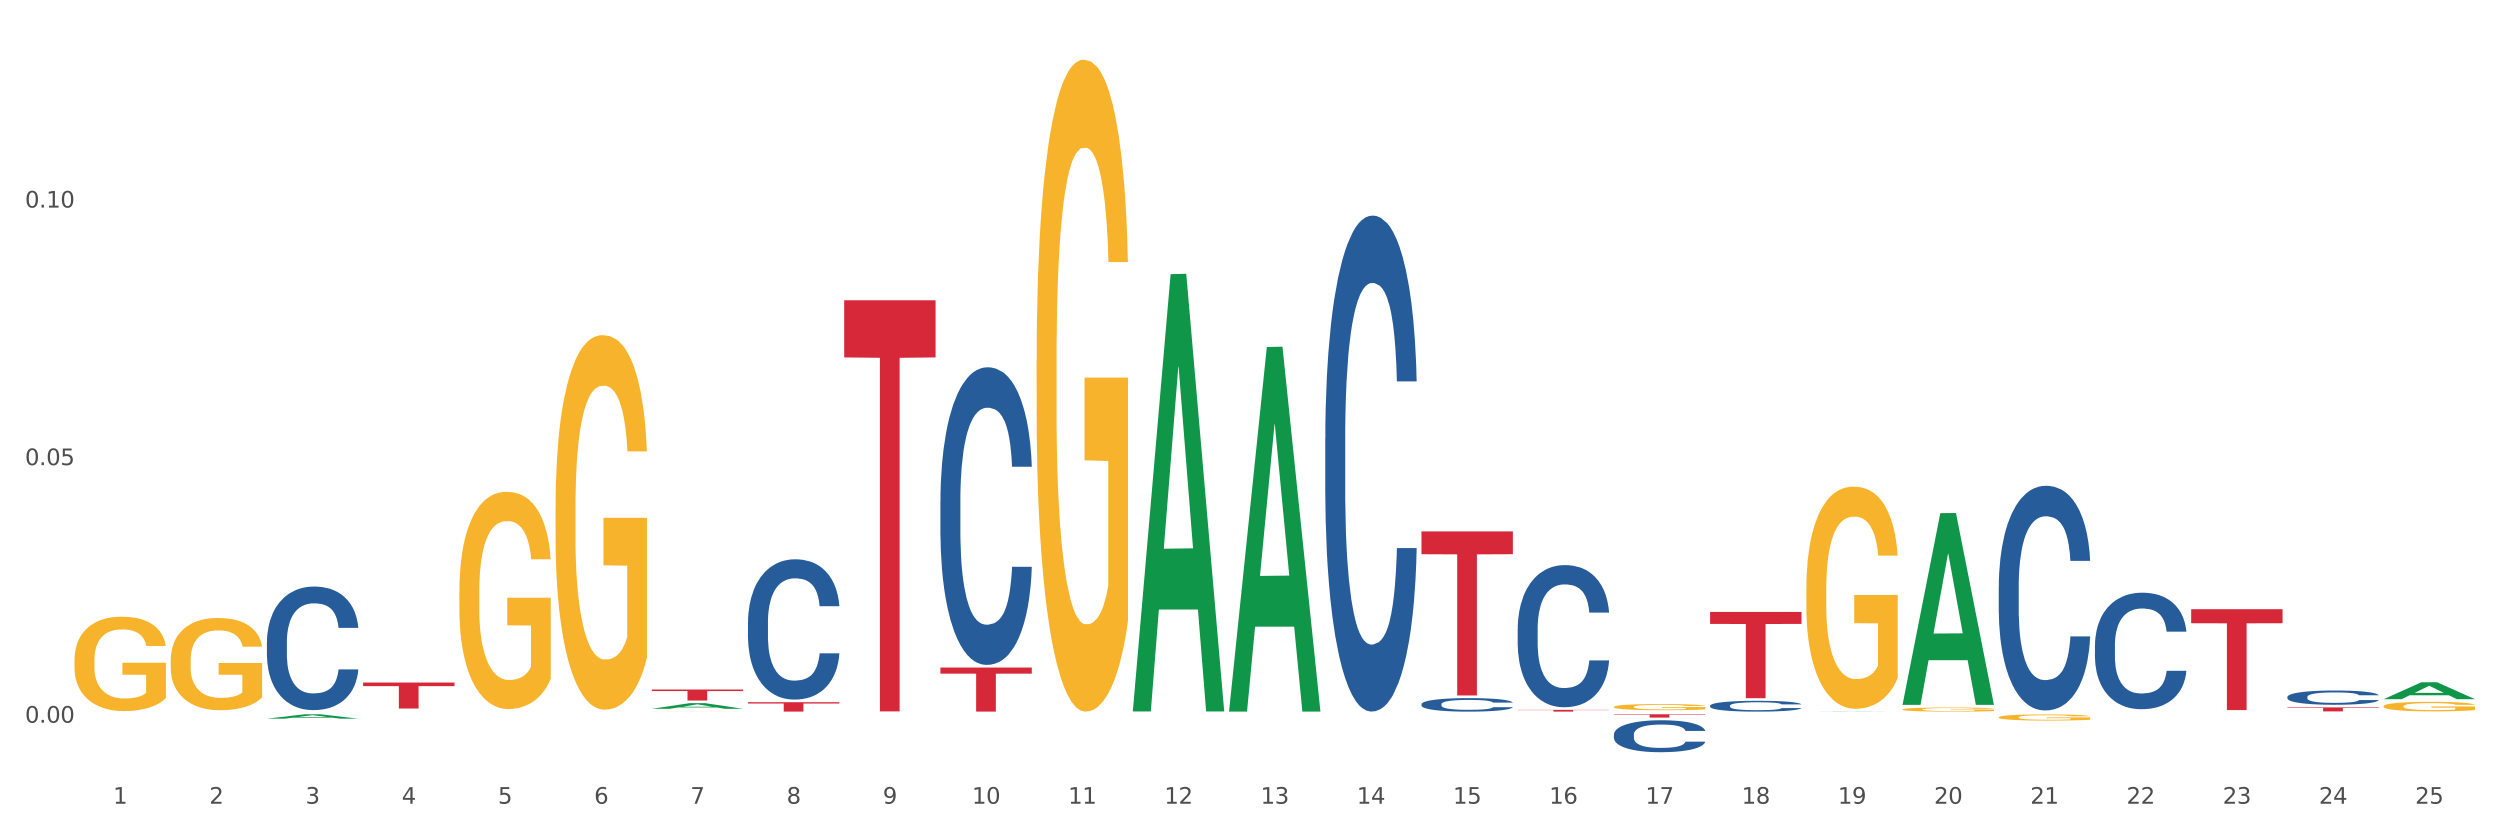 <?xml version="1.0" encoding="utf-8" standalone="no"?>
<!DOCTYPE svg PUBLIC "-//W3C//DTD SVG 1.1//EN"
  "http://www.w3.org/Graphics/SVG/1.1/DTD/svg11.dtd">
<svg xmlns:xlink="http://www.w3.org/1999/xlink" width="1080pt" height="360pt" viewBox="0 0 1080 360" xmlns="http://www.w3.org/2000/svg" version="1.1">
 <rect x="0" y="0" width="1080" height="360" fill="#333333" stroke="none"/>
 <defs>
  <style type="text/css">*{stroke-linejoin: round; stroke-linecap: butt}</style>
 </defs>
 <g id="figure_1">
  <g id="patch_1">
   <path d="M 0 360 
L 1080 360 
L 1080 0 
L 0 0 
z
" style="fill: #ffffff; stroke: #ffffff; stroke-linejoin: miter"/>
  </g>
  <g id="axes_1">
   <g id="matplotlib.axis_1">
    <g id="xtick_1">
     <g id="text_1">
      <!-- 1 -->
      <g style="fill: #4d4d4d" transform="translate(48.864 347.204) scale(0.096 -0.096)">
       <defs>
        <path id="DejaVuSans-31" d="M 794 531 
L 1825 531 
L 1825 4091 
L 703 3866 
L 703 4441 
L 1819 4666 
L 2450 4666 
L 2450 531 
L 3481 531 
L 3481 0 
L 794 0 
L 794 531 
z
" transform="scale(0.016)"/>
       </defs>
       <use xlink:href="#DejaVuSans-31"/>
      </g>
     </g>
    </g>
    <g id="xtick_2">
     <g id="text_2">
      <!-- 2 -->
      <g style="fill: #4d4d4d" transform="translate(90.428 347.204) scale(0.096 -0.096)">
       <defs>
        <path id="DejaVuSans-32" d="M 1228 531 
L 3431 531 
L 3431 0 
L 469 0 
L 469 531 
Q 828 903 1448 1529 
Q 2069 2156 2228 2338 
Q 2531 2678 2651 2914 
Q 2772 3150 2772 3378 
Q 2772 3750 2511 3984 
Q 2250 4219 1831 4219 
Q 1534 4219 1204 4116 
Q 875 4013 500 3803 
L 500 4441 
Q 881 4594 1212 4672 
Q 1544 4750 1819 4750 
Q 2544 4750 2975 4387 
Q 3406 4025 3406 3419 
Q 3406 3131 3298 2873 
Q 3191 2616 2906 2266 
Q 2828 2175 2409 1742 
Q 1991 1309 1228 531 
z
" transform="scale(0.016)"/>
       </defs>
       <use xlink:href="#DejaVuSans-32"/>
      </g>
     </g>
    </g>
    <g id="xtick_3">
     <g id="text_3">
      <!-- 3 -->
      <g style="fill: #4d4d4d" transform="translate(131.992 347.204) scale(0.096 -0.096)">
       <defs>
        <path id="DejaVuSans-33" d="M 2597 2516 
Q 3050 2419 3304 2112 
Q 3559 1806 3559 1356 
Q 3559 666 3084 287 
Q 2609 -91 1734 -91 
Q 1441 -91 1130 -33 
Q 819 25 488 141 
L 488 750 
Q 750 597 1062 519 
Q 1375 441 1716 441 
Q 2309 441 2620 675 
Q 2931 909 2931 1356 
Q 2931 1769 2642 2001 
Q 2353 2234 1838 2234 
L 1294 2234 
L 1294 2753 
L 1863 2753 
Q 2328 2753 2575 2939 
Q 2822 3125 2822 3475 
Q 2822 3834 2567 4026 
Q 2313 4219 1838 4219 
Q 1578 4219 1281 4162 
Q 984 4106 628 3988 
L 628 4550 
Q 988 4650 1302 4700 
Q 1616 4750 1894 4750 
Q 2613 4750 3031 4423 
Q 3450 4097 3450 3541 
Q 3450 3153 3228 2886 
Q 3006 2619 2597 2516 
z
" transform="scale(0.016)"/>
       </defs>
       <use xlink:href="#DejaVuSans-33"/>
      </g>
     </g>
    </g>
    <g id="xtick_4">
     <g id="text_4">
      <!-- 4 -->
      <g style="fill: #4d4d4d" transform="translate(173.556 347.204) scale(0.096 -0.096)">
       <defs>
        <path id="DejaVuSans-34" d="M 2419 4116 
L 825 1625 
L 2419 1625 
L 2419 4116 
z
M 2253 4666 
L 3047 4666 
L 3047 1625 
L 3713 1625 
L 3713 1100 
L 3047 1100 
L 3047 0 
L 2419 0 
L 2419 1100 
L 313 1100 
L 313 1709 
L 2253 4666 
z
" transform="scale(0.016)"/>
       </defs>
       <use xlink:href="#DejaVuSans-34"/>
      </g>
     </g>
    </g>
    <g id="xtick_5">
     <g id="text_5">
      <!-- 5 -->
      <g style="fill: #4d4d4d" transform="translate(215.12 347.204) scale(0.096 -0.096)">
       <defs>
        <path id="DejaVuSans-35" d="M 691 4666 
L 3169 4666 
L 3169 4134 
L 1269 4134 
L 1269 2991 
Q 1406 3038 1543 3061 
Q 1681 3084 1819 3084 
Q 2600 3084 3056 2656 
Q 3513 2228 3513 1497 
Q 3513 744 3044 326 
Q 2575 -91 1722 -91 
Q 1428 -91 1123 -41 
Q 819 9 494 109 
L 494 744 
Q 775 591 1075 516 
Q 1375 441 1709 441 
Q 2250 441 2565 725 
Q 2881 1009 2881 1497 
Q 2881 1984 2565 2268 
Q 2250 2553 1709 2553 
Q 1456 2553 1204 2497 
Q 953 2441 691 2322 
L 691 4666 
z
" transform="scale(0.016)"/>
       </defs>
       <use xlink:href="#DejaVuSans-35"/>
      </g>
     </g>
    </g>
    <g id="xtick_6">
     <g id="text_6">
      <!-- 6 -->
      <g style="fill: #4d4d4d" transform="translate(256.685 347.204) scale(0.096 -0.096)">
       <defs>
        <path id="DejaVuSans-36" d="M 2113 2584 
Q 1688 2584 1439 2293 
Q 1191 2003 1191 1497 
Q 1191 994 1439 701 
Q 1688 409 2113 409 
Q 2538 409 2786 701 
Q 3034 994 3034 1497 
Q 3034 2003 2786 2293 
Q 2538 2584 2113 2584 
z
M 3366 4563 
L 3366 3988 
Q 3128 4100 2886 4159 
Q 2644 4219 2406 4219 
Q 1781 4219 1451 3797 
Q 1122 3375 1075 2522 
Q 1259 2794 1537 2939 
Q 1816 3084 2150 3084 
Q 2853 3084 3261 2657 
Q 3669 2231 3669 1497 
Q 3669 778 3244 343 
Q 2819 -91 2113 -91 
Q 1303 -91 875 529 
Q 447 1150 447 2328 
Q 447 3434 972 4092 
Q 1497 4750 2381 4750 
Q 2619 4750 2861 4703 
Q 3103 4656 3366 4563 
z
" transform="scale(0.016)"/>
       </defs>
       <use xlink:href="#DejaVuSans-36"/>
      </g>
     </g>
    </g>
    <g id="xtick_7">
     <g id="text_7">
      <!-- 7 -->
      <g style="fill: #4d4d4d" transform="translate(298.249 347.204) scale(0.096 -0.096)">
       <defs>
        <path id="DejaVuSans-37" d="M 525 4666 
L 3525 4666 
L 3525 4397 
L 1831 0 
L 1172 0 
L 2766 4134 
L 525 4134 
L 525 4666 
z
" transform="scale(0.016)"/>
       </defs>
       <use xlink:href="#DejaVuSans-37"/>
      </g>
     </g>
    </g>
    <g id="xtick_8">
     <g id="text_8">
      <!-- 8 -->
      <g style="fill: #4d4d4d" transform="translate(339.813 347.204) scale(0.096 -0.096)">
       <defs>
        <path id="DejaVuSans-38" d="M 2034 2216 
Q 1584 2216 1326 1975 
Q 1069 1734 1069 1313 
Q 1069 891 1326 650 
Q 1584 409 2034 409 
Q 2484 409 2743 651 
Q 3003 894 3003 1313 
Q 3003 1734 2745 1975 
Q 2488 2216 2034 2216 
z
M 1403 2484 
Q 997 2584 770 2862 
Q 544 3141 544 3541 
Q 544 4100 942 4425 
Q 1341 4750 2034 4750 
Q 2731 4750 3128 4425 
Q 3525 4100 3525 3541 
Q 3525 3141 3298 2862 
Q 3072 2584 2669 2484 
Q 3125 2378 3379 2068 
Q 3634 1759 3634 1313 
Q 3634 634 3220 271 
Q 2806 -91 2034 -91 
Q 1263 -91 848 271 
Q 434 634 434 1313 
Q 434 1759 690 2068 
Q 947 2378 1403 2484 
z
M 1172 3481 
Q 1172 3119 1398 2916 
Q 1625 2713 2034 2713 
Q 2441 2713 2670 2916 
Q 2900 3119 2900 3481 
Q 2900 3844 2670 4047 
Q 2441 4250 2034 4250 
Q 1625 4250 1398 4047 
Q 1172 3844 1172 3481 
z
" transform="scale(0.016)"/>
       </defs>
       <use xlink:href="#DejaVuSans-38"/>
      </g>
     </g>
    </g>
    <g id="xtick_9">
     <g id="text_9">
      <!-- 9 -->
      <g style="fill: #4d4d4d" transform="translate(381.377 347.204) scale(0.096 -0.096)">
       <defs>
        <path id="DejaVuSans-39" d="M 703 97 
L 703 672 
Q 941 559 1184 500 
Q 1428 441 1663 441 
Q 2288 441 2617 861 
Q 2947 1281 2994 2138 
Q 2813 1869 2534 1725 
Q 2256 1581 1919 1581 
Q 1219 1581 811 2004 
Q 403 2428 403 3163 
Q 403 3881 828 4315 
Q 1253 4750 1959 4750 
Q 2769 4750 3195 4129 
Q 3622 3509 3622 2328 
Q 3622 1225 3098 567 
Q 2575 -91 1691 -91 
Q 1453 -91 1209 -44 
Q 966 3 703 97 
z
M 1959 2075 
Q 2384 2075 2632 2365 
Q 2881 2656 2881 3163 
Q 2881 3666 2632 3958 
Q 2384 4250 1959 4250 
Q 1534 4250 1286 3958 
Q 1038 3666 1038 3163 
Q 1038 2656 1286 2365 
Q 1534 2075 1959 2075 
z
" transform="scale(0.016)"/>
       </defs>
       <use xlink:href="#DejaVuSans-39"/>
      </g>
     </g>
    </g>
    <g id="xtick_10">
     <g id="text_10">
      <!-- 10 -->
      <g style="fill: #4d4d4d" transform="translate(419.887 347.204) scale(0.096 -0.096)">
       <defs>
        <path id="DejaVuSans-30" d="M 2034 4250 
Q 1547 4250 1301 3770 
Q 1056 3291 1056 2328 
Q 1056 1369 1301 889 
Q 1547 409 2034 409 
Q 2525 409 2770 889 
Q 3016 1369 3016 2328 
Q 3016 3291 2770 3770 
Q 2525 4250 2034 4250 
z
M 2034 4750 
Q 2819 4750 3233 4129 
Q 3647 3509 3647 2328 
Q 3647 1150 3233 529 
Q 2819 -91 2034 -91 
Q 1250 -91 836 529 
Q 422 1150 422 2328 
Q 422 3509 836 4129 
Q 1250 4750 2034 4750 
z
" transform="scale(0.016)"/>
       </defs>
       <use xlink:href="#DejaVuSans-31"/>
       <use xlink:href="#DejaVuSans-30" transform="translate(63.623 0)"/>
      </g>
     </g>
    </g>
    <g id="xtick_11">
     <g id="text_11">
      <!-- 11 -->
      <g style="fill: #4d4d4d" transform="translate(461.451 347.204) scale(0.096 -0.096)">
       <use xlink:href="#DejaVuSans-31"/>
       <use xlink:href="#DejaVuSans-31" transform="translate(63.623 0)"/>
      </g>
     </g>
    </g>
    <g id="xtick_12">
     <g id="text_12">
      <!-- 12 -->
      <g style="fill: #4d4d4d" transform="translate(503.015 347.204) scale(0.096 -0.096)">
       <use xlink:href="#DejaVuSans-31"/>
       <use xlink:href="#DejaVuSans-32" transform="translate(63.623 0)"/>
      </g>
     </g>
    </g>
    <g id="xtick_13">
     <g id="text_13">
      <!-- 13 -->
      <g style="fill: #4d4d4d" transform="translate(544.58 347.204) scale(0.096 -0.096)">
       <use xlink:href="#DejaVuSans-31"/>
       <use xlink:href="#DejaVuSans-33" transform="translate(63.623 0)"/>
      </g>
     </g>
    </g>
    <g id="xtick_14">
     <g id="text_14">
      <!-- 14 -->
      <g style="fill: #4d4d4d" transform="translate(586.144 347.204) scale(0.096 -0.096)">
       <use xlink:href="#DejaVuSans-31"/>
       <use xlink:href="#DejaVuSans-34" transform="translate(63.623 0)"/>
      </g>
     </g>
    </g>
    <g id="xtick_15">
     <g id="text_15">
      <!-- 15 -->
      <g style="fill: #4d4d4d" transform="translate(627.708 347.204) scale(0.096 -0.096)">
       <use xlink:href="#DejaVuSans-31"/>
       <use xlink:href="#DejaVuSans-35" transform="translate(63.623 0)"/>
      </g>
     </g>
    </g>
    <g id="xtick_16">
     <g id="text_16">
      <!-- 16 -->
      <g style="fill: #4d4d4d" transform="translate(669.272 347.204) scale(0.096 -0.096)">
       <use xlink:href="#DejaVuSans-31"/>
       <use xlink:href="#DejaVuSans-36" transform="translate(63.623 0)"/>
      </g>
     </g>
    </g>
    <g id="xtick_17">
     <g id="text_17">
      <!-- 17 -->
      <g style="fill: #4d4d4d" transform="translate(710.836 347.204) scale(0.096 -0.096)">
       <use xlink:href="#DejaVuSans-31"/>
       <use xlink:href="#DejaVuSans-37" transform="translate(63.623 0)"/>
      </g>
     </g>
    </g>
    <g id="xtick_18">
     <g id="text_18">
      <!-- 18 -->
      <g style="fill: #4d4d4d" transform="translate(752.4 347.204) scale(0.096 -0.096)">
       <use xlink:href="#DejaVuSans-31"/>
       <use xlink:href="#DejaVuSans-38" transform="translate(63.623 0)"/>
      </g>
     </g>
    </g>
    <g id="xtick_19">
     <g id="text_19">
      <!-- 19 -->
      <g style="fill: #4d4d4d" transform="translate(793.964 347.204) scale(0.096 -0.096)">
       <use xlink:href="#DejaVuSans-31"/>
       <use xlink:href="#DejaVuSans-39" transform="translate(63.623 0)"/>
      </g>
     </g>
    </g>
    <g id="xtick_20">
     <g id="text_20">
      <!-- 20 -->
      <g style="fill: #4d4d4d" transform="translate(835.528 347.204) scale(0.096 -0.096)">
       <use xlink:href="#DejaVuSans-32"/>
       <use xlink:href="#DejaVuSans-30" transform="translate(63.623 0)"/>
      </g>
     </g>
    </g>
    <g id="xtick_21">
     <g id="text_21">
      <!-- 21 -->
      <g style="fill: #4d4d4d" transform="translate(877.093 347.204) scale(0.096 -0.096)">
       <use xlink:href="#DejaVuSans-32"/>
       <use xlink:href="#DejaVuSans-31" transform="translate(63.623 0)"/>
      </g>
     </g>
    </g>
    <g id="xtick_22">
     <g id="text_22">
      <!-- 22 -->
      <g style="fill: #4d4d4d" transform="translate(918.657 347.204) scale(0.096 -0.096)">
       <use xlink:href="#DejaVuSans-32"/>
       <use xlink:href="#DejaVuSans-32" transform="translate(63.623 0)"/>
      </g>
     </g>
    </g>
    <g id="xtick_23">
     <g id="text_23">
      <!-- 23 -->
      <g style="fill: #4d4d4d" transform="translate(960.221 347.204) scale(0.096 -0.096)">
       <use xlink:href="#DejaVuSans-32"/>
       <use xlink:href="#DejaVuSans-33" transform="translate(63.623 0)"/>
      </g>
     </g>
    </g>
    <g id="xtick_24">
     <g id="text_24">
      <!-- 24 -->
      <g style="fill: #4d4d4d" transform="translate(1001.785 347.204) scale(0.096 -0.096)">
       <use xlink:href="#DejaVuSans-32"/>
       <use xlink:href="#DejaVuSans-34" transform="translate(63.623 0)"/>
      </g>
     </g>
    </g>
    <g id="xtick_25">
     <g id="text_25">
      <!-- 25 -->
      <g style="fill: #4d4d4d" transform="translate(1043.349 347.204) scale(0.096 -0.096)">
       <use xlink:href="#DejaVuSans-32"/>
       <use xlink:href="#DejaVuSans-35" transform="translate(63.623 0)"/>
      </g>
     </g>
    </g>
    <g id="xtick_26"/>
    <g id="xtick_27"/>
    <g id="xtick_28"/>
    <g id="xtick_29"/>
    <g id="xtick_30"/>
    <g id="xtick_31"/>
    <g id="xtick_32"/>
    <g id="xtick_33"/>
    <g id="xtick_34"/>
    <g id="xtick_35"/>
    <g id="xtick_36"/>
    <g id="xtick_37"/>
    <g id="xtick_38"/>
    <g id="xtick_39"/>
    <g id="xtick_40"/>
    <g id="xtick_41"/>
    <g id="xtick_42"/>
    <g id="xtick_43"/>
    <g id="xtick_44"/>
    <g id="xtick_45"/>
    <g id="xtick_46"/>
    <g id="xtick_47"/>
    <g id="xtick_48"/>
    <g id="xtick_49"/>
   </g>
   <g id="matplotlib.axis_2">
    <g id="ytick_1">
     <g id="text_26">
      <!-- 0.00 -->
      <g style="fill: #4d4d4d" transform="translate(10.8 312.203) scale(0.096 -0.096)">
       <defs>
        <path id="DejaVuSans-2e" d="M 684 794 
L 1344 794 
L 1344 0 
L 684 0 
L 684 794 
z
" transform="scale(0.016)"/>
       </defs>
       <use xlink:href="#DejaVuSans-30"/>
       <use xlink:href="#DejaVuSans-2e" transform="translate(63.623 0)"/>
       <use xlink:href="#DejaVuSans-30" transform="translate(95.41 0)"/>
       <use xlink:href="#DejaVuSans-30" transform="translate(159.033 0)"/>
      </g>
     </g>
    </g>
    <g id="ytick_2">
     <g id="text_27">
      <!-- 0.05 -->
      <g style="fill: #4d4d4d" transform="translate(10.8 200.937) scale(0.096 -0.096)">
       <use xlink:href="#DejaVuSans-30"/>
       <use xlink:href="#DejaVuSans-2e" transform="translate(63.623 0)"/>
       <use xlink:href="#DejaVuSans-30" transform="translate(95.41 0)"/>
       <use xlink:href="#DejaVuSans-35" transform="translate(159.033 0)"/>
      </g>
     </g>
    </g>
    <g id="ytick_3">
     <g id="text_28">
      <!-- 0.10 -->
      <g style="fill: #4d4d4d" transform="translate(10.8 89.671) scale(0.096 -0.096)">
       <use xlink:href="#DejaVuSans-30"/>
       <use xlink:href="#DejaVuSans-2e" transform="translate(63.623 0)"/>
       <use xlink:href="#DejaVuSans-31" transform="translate(95.41 0)"/>
       <use xlink:href="#DejaVuSans-30" transform="translate(159.033 0)"/>
      </g>
     </g>
    </g>
    <g id="ytick_4"/>
    <g id="ytick_5"/>
    <g id="ytick_6"/>
   </g>
   <g id="PolyCollection_1">
    <path d="M 115.303 310.462 
L 115.344 310.46 
L 131.627 308.558 
L 138.384 308.556 
L 154.789 310.465 
L 146.973 310.465 
L 143.432 310.021 
L 126.62 310.021 
L 126.498 310.028 
L 123.078 310.465 
L 115.303 310.465 
L 115.303 310.462 
L 128.737 309.755 
L 141.315 309.754 
L 135.087 308.963 
L 135.006 308.96 
L 134.924 308.965 
L 128.696 309.754 
L 128.737 309.755 
L 115.303 310.462 
z
" clip-path="url(#pf7c6f7da2c)" style="fill: #109648"/>
    <path d="M 281.56 306.203 
L 281.6 306.201 
L 297.883 303.765 
L 304.641 303.763 
L 321.046 306.208 
L 313.23 306.208 
L 309.688 305.638 
L 292.876 305.638 
L 292.754 305.648 
L 289.335 306.208 
L 281.56 306.208 
L 281.56 306.203 
L 294.993 305.299 
L 307.572 305.296 
L 301.343 304.284 
L 301.262 304.279 
L 301.181 304.286 
L 294.952 305.296 
L 294.993 305.299 
L 281.56 306.203 
z
" clip-path="url(#pf7c6f7da2c)" style="fill: #109648"/>
    <path d="M 489.38 306.996 
L 489.421 306.818 
L 505.704 118.446 
L 512.461 118.269 
L 528.866 307.351 
L 521.051 307.351 
L 517.509 263.32 
L 500.697 263.32 
L 500.575 264.03 
L 497.155 307.351 
L 489.38 307.351 
L 489.38 306.996 
L 502.814 237.044 
L 515.392 236.867 
L 509.164 158.571 
L 509.083 158.216 
L 509.001 158.748 
L 502.773 236.867 
L 502.814 237.044 
L 489.38 306.996 
z
" clip-path="url(#pf7c6f7da2c)" style="fill: #109648"/>
    <path d="M 530.945 307.129 
L 530.985 306.981 
L 547.268 149.909 
L 554.025 149.761 
L 570.43 307.425 
L 562.615 307.425 
L 559.073 270.711 
L 542.261 270.711 
L 542.139 271.303 
L 538.72 307.425 
L 530.945 307.425 
L 530.945 307.129 
L 544.378 248.801 
L 556.956 248.653 
L 550.728 183.366 
L 550.647 183.07 
L 550.565 183.514 
L 544.337 248.653 
L 544.378 248.801 
L 530.945 307.129 
z
" clip-path="url(#pf7c6f7da2c)" style="fill: #109648"/>
    <path d="M 780.329 307.425 
L 780.37 307.425 
L 796.653 307.342 
L 803.41 307.342 
L 819.815 307.425 
L 811.999 307.425 
L 808.458 307.406 
L 791.646 307.406 
L 791.524 307.406 
L 788.104 307.425 
L 780.329 307.425 
L 780.329 307.425 
L 793.763 307.394 
L 806.341 307.394 
L 800.113 307.36 
L 800.032 307.36 
L 799.95 307.36 
L 793.722 307.394 
L 793.763 307.394 
L 780.329 307.425 
z
" clip-path="url(#pf7c6f7da2c)" style="fill: #109648"/>
    <path d="M 821.893 304.353 
L 821.934 304.275 
L 838.217 221.683 
L 844.974 221.605 
L 861.379 304.509 
L 853.564 304.509 
L 850.022 285.203 
L 833.21 285.203 
L 833.088 285.515 
L 829.668 304.509 
L 821.893 304.509 
L 821.893 304.353 
L 835.327 273.683 
L 847.905 273.605 
L 841.677 239.276 
L 841.596 239.12 
L 841.514 239.354 
L 835.286 273.605 
L 835.327 273.683 
L 821.893 304.353 
z
" clip-path="url(#pf7c6f7da2c)" style="fill: #109648"/>
    <path d="M 1029.714 302.046 
L 1029.755 302.039 
L 1046.038 294.729 
L 1052.795 294.723 
L 1069.2 302.06 
L 1061.384 302.06 
L 1057.843 300.351 
L 1041.031 300.351 
L 1040.909 300.379 
L 1037.489 302.06 
L 1029.714 302.06 
L 1029.714 302.046 
L 1043.147 299.332 
L 1055.726 299.325 
L 1049.498 296.286 
L 1049.416 296.273 
L 1049.335 296.293 
L 1043.107 299.325 
L 1043.147 299.332 
L 1029.714 302.046 
z
" clip-path="url(#pf7c6f7da2c)" style="fill: #109648"/>
    <path d="M 988.15 301.068 
L 988.197 301.062 
L 988.197 300.904 
L 988.337 300.69 
L 988.85 300.296 
L 989.503 299.998 
L 990.624 299.649 
L 991.23 299.502 
L 992.024 299.339 
L 993.657 299.075 
L 995.524 298.849 
L 996.831 298.725 
L 997.811 298.647 
L 1000.005 298.506 
L 1001.265 298.444 
L 1002.572 298.393 
L 1003.692 298.359 
L 1005.559 298.32 
L 1007.053 298.303 
L 1008.78 298.298 
L 1010.227 298.303 
L 1012.14 298.326 
L 1014.941 298.393 
L 1016.014 298.433 
L 1017.461 298.5 
L 1018.955 298.59 
L 1020.168 298.68 
L 1021.568 298.81 
L 1023.015 298.979 
L 1024.415 299.193 
L 1025.396 299.39 
L 1026.189 299.598 
L 1026.889 299.852 
L 1027.403 300.127 
L 1027.636 300.358 
L 1019.095 300.358 
L 1018.861 300.15 
L 1018.394 299.925 
L 1017.928 299.773 
L 1017.414 299.649 
L 1016.621 299.508 
L 1015.921 299.418 
L 1014.754 299.311 
L 1013.68 299.243 
L 1012.794 299.204 
L 1011.72 299.17 
L 1009.433 299.136 
L 1007.8 299.136 
L 1006.773 299.148 
L 1005.513 299.176 
L 1004.439 299.215 
L 1003.179 299.283 
L 1002.199 299.356 
L 1001.219 299.452 
L 1000.658 299.519 
L 999.818 299.643 
L 999.258 299.745 
L 998.512 299.919 
L 998.091 300.043 
L 997.345 300.364 
L 997.018 300.6 
L 996.878 300.764 
L 996.785 300.944 
L 996.785 301.822 
L 997.065 302.216 
L 997.298 302.385 
L 997.671 302.577 
L 998.371 302.824 
L 999.398 303.067 
L 1000.472 303.241 
L 1001.359 303.348 
L 1002.199 303.427 
L 1003.039 303.489 
L 1004.066 303.545 
L 1004.906 303.579 
L 1006.166 303.613 
L 1007.66 303.63 
L 1008.826 303.63 
L 1011.207 303.601 
L 1012.28 303.573 
L 1013.307 303.534 
L 1014.427 303.472 
L 1015.314 303.404 
L 1015.827 303.354 
L 1016.668 303.247 
L 1017.321 303.134 
L 1017.881 303.005 
L 1018.254 302.892 
L 1018.675 302.723 
L 1019.001 302.532 
L 1019.095 302.43 
L 1027.636 302.43 
L 1027.449 302.633 
L 1027.122 302.83 
L 1026.469 303.095 
L 1025.956 303.247 
L 1025.162 303.432 
L 1024.322 303.59 
L 1023.155 303.765 
L 1022.082 303.894 
L 1020.962 304.007 
L 1019.748 304.108 
L 1017.554 304.249 
L 1016.761 304.288 
L 1015.081 304.356 
L 1013.774 304.395 
L 1011.86 304.435 
L 1009.9 304.457 
L 1007.846 304.463 
L 1006.026 304.452 
L 1004.019 304.418 
L 1002.759 304.384 
L 1001.359 304.333 
L 999.725 304.255 
L 998.185 304.159 
L 996.738 304.046 
L 995.384 303.917 
L 994.124 303.77 
L 992.491 303.528 
L 991.277 303.292 
L 990.39 303.072 
L 989.784 302.886 
L 989.177 302.65 
L 988.85 302.487 
L 988.337 302.092 
L 988.15 301.726 
L 988.15 301.068 
z
" clip-path="url(#pf7c6f7da2c)" style="fill: #255c99"/>
    <path d="M 738.765 304.849 
L 738.812 304.845 
L 738.812 304.725 
L 738.952 304.563 
L 739.465 304.264 
L 740.119 304.038 
L 741.239 303.773 
L 741.846 303.662 
L 742.639 303.538 
L 744.273 303.337 
L 746.14 303.166 
L 747.446 303.072 
L 748.427 303.012 
L 750.62 302.906 
L 751.88 302.859 
L 753.187 302.82 
L 754.308 302.794 
L 756.174 302.765 
L 757.668 302.752 
L 759.395 302.747 
L 760.842 302.752 
L 762.755 302.769 
L 765.556 302.82 
L 766.629 302.85 
L 768.076 302.901 
L 769.57 302.97 
L 770.783 303.038 
L 772.184 303.136 
L 773.63 303.264 
L 775.031 303.427 
L 776.011 303.576 
L 776.804 303.734 
L 777.504 303.926 
L 778.018 304.136 
L 778.251 304.311 
L 769.71 304.311 
L 769.476 304.153 
L 769.01 303.982 
L 768.543 303.867 
L 768.03 303.773 
L 767.236 303.666 
L 766.536 303.598 
L 765.369 303.516 
L 764.296 303.465 
L 763.409 303.435 
L 762.335 303.41 
L 760.048 303.384 
L 758.415 303.384 
L 757.388 303.393 
L 756.128 303.414 
L 755.054 303.444 
L 753.794 303.495 
L 752.814 303.551 
L 751.834 303.623 
L 751.274 303.674 
L 750.434 303.768 
L 749.874 303.845 
L 749.127 303.978 
L 748.707 304.072 
L 747.96 304.315 
L 747.633 304.495 
L 747.493 304.619 
L 747.4 304.755 
L 747.4 305.422 
L 747.68 305.721 
L 747.913 305.849 
L 748.287 305.994 
L 748.987 306.182 
L 750.014 306.366 
L 751.087 306.498 
L 751.974 306.579 
L 752.814 306.639 
L 753.654 306.686 
L 754.681 306.729 
L 755.521 306.754 
L 756.781 306.78 
L 758.275 306.793 
L 759.442 306.793 
L 761.822 306.771 
L 762.895 306.75 
L 763.922 306.72 
L 765.042 306.673 
L 765.929 306.622 
L 766.443 306.583 
L 767.283 306.502 
L 767.936 306.417 
L 768.496 306.319 
L 768.87 306.233 
L 769.29 306.105 
L 769.616 305.96 
L 769.71 305.883 
L 778.251 305.883 
L 778.064 306.037 
L 777.738 306.186 
L 777.084 306.387 
L 776.571 306.502 
L 775.777 306.643 
L 774.937 306.763 
L 773.77 306.895 
L 772.697 306.994 
L 771.577 307.079 
L 770.363 307.156 
L 768.17 307.263 
L 767.376 307.293 
L 765.696 307.344 
L 764.389 307.374 
L 762.475 307.404 
L 760.515 307.421 
L 758.461 307.425 
L 756.641 307.416 
L 754.634 307.391 
L 753.374 307.365 
L 751.974 307.327 
L 750.34 307.267 
L 748.8 307.194 
L 747.353 307.109 
L 746 307.011 
L 744.739 306.9 
L 743.106 306.716 
L 741.892 306.537 
L 741.006 306.37 
L 740.399 306.229 
L 739.792 306.05 
L 739.465 305.926 
L 738.952 305.627 
L 738.765 305.349 
L 738.765 304.849 
z
" clip-path="url(#pf7c6f7da2c)" style="fill: #255c99"/>
    <path d="M 115.303 277.375 
L 115.35 277.326 
L 115.35 275.961 
L 115.49 274.109 
L 116.003 270.697 
L 116.657 268.113 
L 117.777 265.091 
L 118.384 263.824 
L 119.177 262.41 
L 120.811 260.119 
L 122.678 258.169 
L 123.985 257.097 
L 124.965 256.414 
L 127.158 255.196 
L 128.419 254.659 
L 129.725 254.221 
L 130.846 253.928 
L 132.713 253.587 
L 134.206 253.441 
L 135.933 253.392 
L 137.38 253.441 
L 139.294 253.636 
L 142.094 254.221 
L 143.167 254.562 
L 144.614 255.147 
L 146.108 255.927 
L 147.321 256.707 
L 148.722 257.828 
L 150.168 259.29 
L 151.569 261.143 
L 152.549 262.849 
L 153.342 264.652 
L 154.042 266.846 
L 154.556 269.234 
L 154.789 271.233 
L 146.248 271.233 
L 146.015 269.429 
L 145.548 267.48 
L 145.081 266.164 
L 144.568 265.091 
L 143.774 263.872 
L 143.074 263.093 
L 141.907 262.166 
L 140.834 261.581 
L 139.947 261.24 
L 138.873 260.948 
L 136.586 260.655 
L 134.953 260.655 
L 133.926 260.753 
L 132.666 260.996 
L 131.592 261.338 
L 130.332 261.923 
L 129.352 262.556 
L 128.372 263.385 
L 127.812 263.97 
L 126.972 265.042 
L 126.412 265.92 
L 125.665 267.431 
L 125.245 268.503 
L 124.498 271.282 
L 124.171 273.329 
L 124.031 274.743 
L 123.938 276.303 
L 123.938 283.907 
L 124.218 287.319 
L 124.451 288.782 
L 124.825 290.439 
L 125.525 292.584 
L 126.552 294.68 
L 127.625 296.191 
L 128.512 297.117 
L 129.352 297.8 
L 130.192 298.336 
L 131.219 298.823 
L 132.059 299.116 
L 133.319 299.408 
L 134.813 299.554 
L 135.98 299.554 
L 138.36 299.311 
L 139.434 299.067 
L 140.46 298.726 
L 141.581 298.19 
L 142.467 297.605 
L 142.981 297.166 
L 143.821 296.24 
L 144.474 295.265 
L 145.034 294.144 
L 145.408 293.169 
L 145.828 291.706 
L 146.155 290.049 
L 146.248 289.172 
L 154.789 289.172 
L 154.602 290.926 
L 154.276 292.632 
L 153.622 294.924 
L 153.109 296.24 
L 152.315 297.848 
L 151.475 299.213 
L 150.309 300.724 
L 149.235 301.845 
L 148.115 302.82 
L 146.901 303.698 
L 144.708 304.916 
L 143.914 305.258 
L 142.234 305.843 
L 140.927 306.184 
L 139.013 306.525 
L 137.053 306.72 
L 135 306.769 
L 133.179 306.671 
L 131.172 306.379 
L 129.912 306.086 
L 128.512 305.648 
L 126.878 304.965 
L 125.338 304.137 
L 123.891 303.162 
L 122.538 302.04 
L 121.277 300.773 
L 119.644 298.677 
L 118.43 296.63 
L 117.544 294.729 
L 116.937 293.12 
L 116.33 291.073 
L 116.003 289.659 
L 115.49 286.247 
L 115.303 283.078 
L 115.303 277.375 
z
" clip-path="url(#pf7c6f7da2c)" style="fill: #255c99"/>
    <path d="M 406.252 216.435 
L 406.299 216.317 
L 406.299 213.029 
L 406.439 208.567 
L 406.952 200.347 
L 407.606 194.124 
L 408.726 186.843 
L 409.333 183.79 
L 410.126 180.385 
L 411.76 174.866 
L 413.627 170.169 
L 414.933 167.585 
L 415.914 165.941 
L 418.107 163.006 
L 419.367 161.714 
L 420.674 160.657 
L 421.794 159.953 
L 423.661 159.131 
L 425.155 158.778 
L 426.882 158.661 
L 428.329 158.778 
L 430.242 159.248 
L 433.043 160.657 
L 434.116 161.479 
L 435.563 162.888 
L 437.057 164.767 
L 438.27 166.646 
L 439.671 169.347 
L 441.117 172.87 
L 442.518 177.332 
L 443.498 181.442 
L 444.291 185.787 
L 444.991 191.071 
L 445.505 196.825 
L 445.738 201.639 
L 437.197 201.639 
L 436.963 197.294 
L 436.497 192.597 
L 436.03 189.427 
L 435.517 186.843 
L 434.723 183.908 
L 434.023 182.029 
L 432.856 179.798 
L 431.783 178.389 
L 430.896 177.567 
L 429.822 176.862 
L 427.535 176.158 
L 425.902 176.158 
L 424.875 176.392 
L 423.615 176.98 
L 422.541 177.802 
L 421.281 179.211 
L 420.301 180.737 
L 419.321 182.733 
L 418.761 184.143 
L 417.921 186.726 
L 417.36 188.84 
L 416.614 192.48 
L 416.194 195.063 
L 415.447 201.757 
L 415.12 206.688 
L 414.98 210.094 
L 414.887 213.851 
L 414.887 232.17 
L 415.167 240.39 
L 415.4 243.913 
L 415.774 247.905 
L 416.474 253.072 
L 417.501 258.121 
L 418.574 261.761 
L 419.461 263.993 
L 420.301 265.636 
L 421.141 266.928 
L 422.168 268.102 
L 423.008 268.807 
L 424.268 269.512 
L 425.762 269.864 
L 426.929 269.864 
L 429.309 269.277 
L 430.382 268.69 
L 431.409 267.868 
L 432.529 266.576 
L 433.416 265.167 
L 433.93 264.11 
L 434.77 261.879 
L 435.423 259.53 
L 435.983 256.83 
L 436.357 254.481 
L 436.777 250.958 
L 437.103 246.966 
L 437.197 244.852 
L 445.738 244.852 
L 445.551 249.079 
L 445.225 253.189 
L 444.571 258.708 
L 444.058 261.879 
L 443.264 265.754 
L 442.424 269.042 
L 441.257 272.682 
L 440.184 275.383 
L 439.064 277.731 
L 437.85 279.845 
L 435.657 282.781 
L 434.863 283.603 
L 433.183 285.012 
L 431.876 285.834 
L 429.962 286.656 
L 428.002 287.126 
L 425.948 287.243 
L 424.128 287.008 
L 422.121 286.304 
L 420.861 285.599 
L 419.461 284.542 
L 417.827 282.898 
L 416.287 280.902 
L 414.84 278.553 
L 413.487 275.853 
L 412.226 272.799 
L 410.593 267.75 
L 409.379 262.818 
L 408.492 258.239 
L 407.886 254.364 
L 407.279 249.432 
L 406.952 246.026 
L 406.439 237.806 
L 406.252 230.174 
L 406.252 216.435 
z
" clip-path="url(#pf7c6f7da2c)" style="fill: #255c99"/>
    <path d="M 323.124 268.845 
L 323.171 268.79 
L 323.171 267.24 
L 323.311 265.137 
L 323.824 261.263 
L 324.477 258.33 
L 325.598 254.898 
L 326.204 253.459 
L 326.998 251.854 
L 328.631 249.253 
L 330.498 247.039 
L 331.805 245.822 
L 332.785 245.047 
L 334.979 243.663 
L 336.239 243.054 
L 337.546 242.556 
L 338.666 242.224 
L 340.533 241.837 
L 342.027 241.671 
L 343.754 241.615 
L 345.201 241.671 
L 347.114 241.892 
L 349.915 242.556 
L 350.988 242.944 
L 352.435 243.608 
L 353.929 244.493 
L 355.142 245.379 
L 356.542 246.652 
L 357.989 248.312 
L 359.389 250.415 
L 360.369 252.352 
L 361.163 254.4 
L 361.863 256.891 
L 362.376 259.603 
L 362.61 261.872 
L 354.069 261.872 
L 353.835 259.824 
L 353.368 257.61 
L 352.902 256.116 
L 352.388 254.898 
L 351.595 253.515 
L 350.895 252.629 
L 349.728 251.578 
L 348.654 250.913 
L 347.768 250.526 
L 346.694 250.194 
L 344.407 249.862 
L 342.774 249.862 
L 341.747 249.973 
L 340.487 250.249 
L 339.413 250.637 
L 338.153 251.301 
L 337.173 252.02 
L 336.193 252.961 
L 335.632 253.625 
L 334.792 254.843 
L 334.232 255.839 
L 333.485 257.555 
L 333.065 258.772 
L 332.319 261.927 
L 331.992 264.252 
L 331.852 265.857 
L 331.759 267.628 
L 331.759 276.261 
L 332.039 280.135 
L 332.272 281.796 
L 332.645 283.678 
L 333.345 286.113 
L 334.372 288.493 
L 335.446 290.208 
L 336.333 291.26 
L 337.173 292.035 
L 338.013 292.643 
L 339.04 293.197 
L 339.88 293.529 
L 341.14 293.861 
L 342.633 294.027 
L 343.8 294.027 
L 346.181 293.75 
L 347.254 293.474 
L 348.281 293.086 
L 349.401 292.477 
L 350.288 291.813 
L 350.801 291.315 
L 351.642 290.264 
L 352.295 289.157 
L 352.855 287.884 
L 353.228 286.777 
L 353.648 285.117 
L 353.975 283.235 
L 354.069 282.239 
L 362.61 282.239 
L 362.423 284.231 
L 362.096 286.168 
L 361.443 288.769 
L 360.93 290.264 
L 360.136 292.09 
L 359.296 293.64 
L 358.129 295.355 
L 357.056 296.628 
L 355.935 297.735 
L 354.722 298.731 
L 352.528 300.115 
L 351.735 300.502 
L 350.055 301.167 
L 348.748 301.554 
L 346.834 301.941 
L 344.874 302.163 
L 342.82 302.218 
L 341 302.107 
L 338.993 301.775 
L 337.733 301.443 
L 336.333 300.945 
L 334.699 300.17 
L 333.159 299.229 
L 331.712 298.123 
L 330.358 296.85 
L 329.098 295.411 
L 327.465 293.031 
L 326.251 290.706 
L 325.364 288.548 
L 324.757 286.722 
L 324.151 284.397 
L 323.824 282.792 
L 323.311 278.918 
L 323.124 275.32 
L 323.124 268.845 
z
" clip-path="url(#pf7c6f7da2c)" style="fill: #255c99"/>
    <path d="M 655.637 271.715 
L 655.684 271.659 
L 655.684 270.089 
L 655.824 267.958 
L 656.337 264.033 
L 656.99 261.061 
L 658.111 257.584 
L 658.717 256.126 
L 659.511 254.5 
L 661.144 251.864 
L 663.011 249.621 
L 664.318 248.388 
L 665.298 247.603 
L 667.492 246.201 
L 668.752 245.584 
L 670.059 245.079 
L 671.179 244.743 
L 673.046 244.35 
L 674.54 244.182 
L 676.267 244.126 
L 677.714 244.182 
L 679.627 244.406 
L 682.428 245.079 
L 683.501 245.472 
L 684.948 246.145 
L 686.442 247.042 
L 687.655 247.939 
L 689.055 249.229 
L 690.502 250.911 
L 691.902 253.042 
L 692.883 255.005 
L 693.676 257.079 
L 694.376 259.603 
L 694.889 262.35 
L 695.123 264.649 
L 686.582 264.649 
L 686.348 262.575 
L 685.881 260.332 
L 685.415 258.818 
L 684.901 257.584 
L 684.108 256.182 
L 683.408 255.285 
L 682.241 254.219 
L 681.167 253.547 
L 680.281 253.154 
L 679.207 252.818 
L 676.92 252.481 
L 675.287 252.481 
L 674.26 252.593 
L 673 252.874 
L 671.926 253.266 
L 670.666 253.939 
L 669.686 254.668 
L 668.706 255.621 
L 668.145 256.294 
L 667.305 257.528 
L 666.745 258.537 
L 665.998 260.276 
L 665.578 261.509 
L 664.832 264.706 
L 664.505 267.061 
L 664.365 268.687 
L 664.272 270.481 
L 664.272 279.229 
L 664.552 283.154 
L 664.785 284.837 
L 665.158 286.743 
L 665.858 289.211 
L 666.885 291.622 
L 667.959 293.36 
L 668.846 294.426 
L 669.686 295.211 
L 670.526 295.827 
L 671.553 296.388 
L 672.393 296.725 
L 673.653 297.061 
L 675.147 297.229 
L 676.313 297.229 
L 678.694 296.949 
L 679.767 296.669 
L 680.794 296.276 
L 681.914 295.659 
L 682.801 294.986 
L 683.314 294.482 
L 684.155 293.416 
L 684.808 292.295 
L 685.368 291.005 
L 685.741 289.883 
L 686.162 288.201 
L 686.488 286.295 
L 686.582 285.285 
L 695.123 285.285 
L 694.936 287.304 
L 694.609 289.267 
L 693.956 291.902 
L 693.443 293.416 
L 692.649 295.267 
L 691.809 296.837 
L 690.642 298.575 
L 689.569 299.865 
L 688.449 300.986 
L 687.235 301.996 
L 685.041 303.398 
L 684.248 303.79 
L 682.568 304.463 
L 681.261 304.856 
L 679.347 305.248 
L 677.387 305.472 
L 675.333 305.528 
L 673.513 305.416 
L 671.506 305.08 
L 670.246 304.743 
L 668.846 304.239 
L 667.212 303.454 
L 665.672 302.5 
L 664.225 301.379 
L 662.871 300.089 
L 661.611 298.631 
L 659.978 296.22 
L 658.764 293.865 
L 657.877 291.678 
L 657.271 289.827 
L 656.664 287.472 
L 656.337 285.846 
L 655.824 281.921 
L 655.637 278.276 
L 655.637 271.715 
z
" clip-path="url(#pf7c6f7da2c)" style="fill: #255c99"/>
    <path d="M 614.073 304.207 
L 614.119 304.202 
L 614.119 304.052 
L 614.259 303.849 
L 614.773 303.476 
L 615.426 303.193 
L 616.547 302.862 
L 617.153 302.723 
L 617.947 302.569 
L 619.58 302.318 
L 621.447 302.104 
L 622.754 301.987 
L 623.734 301.912 
L 625.928 301.779 
L 627.188 301.72 
L 628.495 301.672 
L 629.615 301.64 
L 631.482 301.603 
L 632.976 301.587 
L 634.703 301.581 
L 636.149 301.587 
L 638.063 301.608 
L 640.863 301.672 
L 641.937 301.709 
L 643.384 301.773 
L 644.877 301.859 
L 646.091 301.944 
L 647.491 302.067 
L 648.938 302.227 
L 650.338 302.43 
L 651.318 302.617 
L 652.112 302.814 
L 652.812 303.054 
L 653.325 303.316 
L 653.559 303.535 
L 645.017 303.535 
L 644.784 303.337 
L 644.317 303.124 
L 643.851 302.98 
L 643.337 302.862 
L 642.544 302.729 
L 641.844 302.643 
L 640.677 302.542 
L 639.603 302.478 
L 638.716 302.441 
L 637.643 302.409 
L 635.356 302.376 
L 633.722 302.376 
L 632.696 302.387 
L 631.435 302.414 
L 630.362 302.451 
L 629.102 302.515 
L 628.122 302.585 
L 627.141 302.675 
L 626.581 302.739 
L 625.741 302.857 
L 625.181 302.953 
L 624.434 303.118 
L 624.014 303.236 
L 623.268 303.54 
L 622.941 303.764 
L 622.801 303.919 
L 622.707 304.09 
L 622.707 304.922 
L 622.987 305.296 
L 623.221 305.456 
L 623.594 305.637 
L 624.294 305.872 
L 625.321 306.102 
L 626.395 306.267 
L 627.281 306.368 
L 628.122 306.443 
L 628.962 306.502 
L 629.989 306.555 
L 630.829 306.587 
L 632.089 306.619 
L 633.582 306.635 
L 634.749 306.635 
L 637.13 306.609 
L 638.203 306.582 
L 639.23 306.544 
L 640.35 306.486 
L 641.237 306.422 
L 641.75 306.374 
L 642.59 306.272 
L 643.244 306.166 
L 643.804 306.043 
L 644.177 305.936 
L 644.597 305.776 
L 644.924 305.595 
L 645.017 305.498 
L 653.559 305.498 
L 653.372 305.691 
L 653.045 305.877 
L 652.392 306.128 
L 651.878 306.272 
L 651.085 306.448 
L 650.245 306.598 
L 649.078 306.763 
L 648.005 306.886 
L 646.884 306.993 
L 645.671 307.089 
L 643.477 307.222 
L 642.684 307.26 
L 641.004 307.324 
L 639.697 307.361 
L 637.783 307.398 
L 635.823 307.42 
L 633.769 307.425 
L 631.949 307.414 
L 629.942 307.382 
L 628.682 307.35 
L 627.281 307.302 
L 625.648 307.228 
L 624.108 307.137 
L 622.661 307.03 
L 621.307 306.907 
L 620.047 306.769 
L 618.413 306.539 
L 617.2 306.315 
L 616.313 306.107 
L 615.706 305.931 
L 615.1 305.707 
L 614.773 305.552 
L 614.259 305.178 
L 614.073 304.831 
L 614.073 304.207 
z
" clip-path="url(#pf7c6f7da2c)" style="fill: #255c99"/>
    <path d="M 697.201 317.349 
L 697.248 317.336 
L 697.248 316.983 
L 697.388 316.504 
L 697.901 315.622 
L 698.555 314.954 
L 699.675 314.172 
L 700.282 313.844 
L 701.075 313.479 
L 702.709 312.886 
L 704.575 312.382 
L 705.882 312.105 
L 706.863 311.928 
L 709.056 311.613 
L 710.316 311.474 
L 711.623 311.361 
L 712.743 311.285 
L 714.61 311.197 
L 716.104 311.159 
L 717.831 311.147 
L 719.278 311.159 
L 721.191 311.21 
L 723.992 311.361 
L 725.065 311.449 
L 726.512 311.601 
L 728.006 311.802 
L 729.219 312.004 
L 730.619 312.294 
L 732.066 312.672 
L 733.466 313.151 
L 734.447 313.592 
L 735.24 314.059 
L 735.94 314.626 
L 736.454 315.243 
L 736.687 315.76 
L 728.146 315.76 
L 727.912 315.294 
L 727.446 314.79 
L 726.979 314.449 
L 726.465 314.172 
L 725.672 313.857 
L 724.972 313.655 
L 723.805 313.416 
L 722.732 313.264 
L 721.845 313.176 
L 720.771 313.101 
L 718.484 313.025 
L 716.851 313.025 
L 715.824 313.05 
L 714.564 313.113 
L 713.49 313.201 
L 712.23 313.353 
L 711.25 313.517 
L 710.27 313.731 
L 709.71 313.882 
L 708.869 314.159 
L 708.309 314.386 
L 707.563 314.777 
L 707.143 315.054 
L 706.396 315.773 
L 706.069 316.302 
L 705.929 316.668 
L 705.836 317.071 
L 705.836 319.038 
L 706.116 319.92 
L 706.349 320.298 
L 706.722 320.727 
L 707.423 321.281 
L 708.449 321.823 
L 709.523 322.214 
L 710.41 322.454 
L 711.25 322.63 
L 712.09 322.769 
L 713.117 322.895 
L 713.957 322.97 
L 715.217 323.046 
L 716.711 323.084 
L 717.877 323.084 
L 720.258 323.021 
L 721.331 322.958 
L 722.358 322.87 
L 723.478 322.731 
L 724.365 322.58 
L 724.879 322.466 
L 725.719 322.227 
L 726.372 321.975 
L 726.932 321.685 
L 727.306 321.433 
L 727.726 321.054 
L 728.052 320.626 
L 728.146 320.399 
L 736.687 320.399 
L 736.5 320.853 
L 736.174 321.294 
L 735.52 321.886 
L 735.007 322.227 
L 734.213 322.643 
L 733.373 322.996 
L 732.206 323.386 
L 731.133 323.676 
L 730.013 323.928 
L 728.799 324.155 
L 726.605 324.471 
L 725.812 324.559 
L 724.132 324.71 
L 722.825 324.798 
L 720.911 324.886 
L 718.951 324.937 
L 716.897 324.95 
L 715.077 324.924 
L 713.07 324.849 
L 711.81 324.773 
L 710.41 324.66 
L 708.776 324.483 
L 707.236 324.269 
L 705.789 324.017 
L 704.435 323.727 
L 703.175 323.399 
L 701.542 322.857 
L 700.328 322.328 
L 699.441 321.836 
L 698.835 321.42 
L 698.228 320.891 
L 697.901 320.525 
L 697.388 319.643 
L 697.201 318.823 
L 697.201 317.349 
z
" clip-path="url(#pf7c6f7da2c)" style="fill: #255c99"/>
    <path d="M 572.509 189.407 
L 572.555 189.211 
L 572.555 183.732 
L 572.695 176.295 
L 573.209 162.597 
L 573.862 152.225 
L 574.982 140.092 
L 575.589 135.004 
L 576.383 129.329 
L 578.016 120.132 
L 579.883 112.304 
L 581.19 107.999 
L 582.17 105.259 
L 584.364 100.367 
L 585.624 98.214 
L 586.931 96.453 
L 588.051 95.279 
L 589.918 93.909 
L 591.412 93.322 
L 593.138 93.126 
L 594.585 93.322 
L 596.499 94.105 
L 599.299 96.453 
L 600.373 97.823 
L 601.82 100.171 
L 603.313 103.302 
L 604.527 106.433 
L 605.927 110.934 
L 607.374 116.805 
L 608.774 124.241 
L 609.754 131.091 
L 610.548 138.331 
L 611.248 147.137 
L 611.761 156.726 
L 611.995 164.75 
L 603.453 164.75 
L 603.22 157.509 
L 602.753 149.681 
L 602.286 144.398 
L 601.773 140.092 
L 600.98 135.2 
L 600.279 132.069 
L 599.113 128.351 
L 598.039 126.003 
L 597.152 124.633 
L 596.079 123.459 
L 593.792 122.284 
L 592.158 122.284 
L 591.131 122.676 
L 589.871 123.654 
L 588.798 125.024 
L 587.538 127.372 
L 586.557 129.916 
L 585.577 133.243 
L 585.017 135.592 
L 584.177 139.897 
L 583.617 143.419 
L 582.87 149.486 
L 582.45 153.791 
L 581.703 164.945 
L 581.377 173.164 
L 581.237 178.839 
L 581.143 185.102 
L 581.143 215.629 
L 581.423 229.328 
L 581.657 235.199 
L 582.03 241.852 
L 582.73 250.463 
L 583.757 258.877 
L 584.831 264.944 
L 585.717 268.662 
L 586.557 271.402 
L 587.398 273.554 
L 588.424 275.511 
L 589.265 276.685 
L 590.525 277.859 
L 592.018 278.447 
L 593.185 278.447 
L 595.565 277.468 
L 596.639 276.49 
L 597.666 275.12 
L 598.786 272.967 
L 599.673 270.619 
L 600.186 268.858 
L 601.026 265.14 
L 601.68 261.226 
L 602.24 256.725 
L 602.613 252.811 
L 603.033 246.94 
L 603.36 240.287 
L 603.453 236.764 
L 611.995 236.764 
L 611.808 243.809 
L 611.481 250.658 
L 610.828 259.856 
L 610.314 265.14 
L 609.521 271.597 
L 608.681 277.077 
L 607.514 283.143 
L 606.44 287.644 
L 605.32 291.558 
L 604.107 295.08 
L 601.913 299.973 
L 601.12 301.342 
L 599.439 303.691 
L 598.133 305.061 
L 596.219 306.43 
L 594.259 307.213 
L 592.205 307.409 
L 590.385 307.018 
L 588.378 305.843 
L 587.118 304.669 
L 585.717 302.908 
L 584.084 300.168 
L 582.544 296.842 
L 581.097 292.928 
L 579.743 288.427 
L 578.483 283.339 
L 576.849 274.924 
L 575.636 266.705 
L 574.749 259.073 
L 574.142 252.615 
L 573.535 244.396 
L 573.209 238.721 
L 572.695 225.023 
L 572.509 212.303 
L 572.509 189.407 
z
" clip-path="url(#pf7c6f7da2c)" style="fill: #255c99"/>
    <path d="M 905.022 278.659 
L 905.068 278.613 
L 905.068 277.326 
L 905.208 275.579 
L 905.722 272.361 
L 906.375 269.925 
L 907.495 267.075 
L 908.102 265.879 
L 908.896 264.546 
L 910.529 262.385 
L 912.396 260.547 
L 913.703 259.535 
L 914.683 258.892 
L 916.877 257.742 
L 918.137 257.237 
L 919.444 256.823 
L 920.564 256.547 
L 922.431 256.225 
L 923.925 256.087 
L 925.651 256.041 
L 927.098 256.087 
L 929.012 256.271 
L 931.812 256.823 
L 932.886 257.145 
L 934.333 257.696 
L 935.826 258.432 
L 937.04 259.167 
L 938.44 260.225 
L 939.887 261.604 
L 941.287 263.351 
L 942.267 264.96 
L 943.061 266.661 
L 943.761 268.73 
L 944.274 270.982 
L 944.508 272.867 
L 935.966 272.867 
L 935.733 271.166 
L 935.266 269.327 
L 934.799 268.086 
L 934.286 267.075 
L 933.493 265.925 
L 932.793 265.19 
L 931.626 264.316 
L 930.552 263.765 
L 929.665 263.443 
L 928.592 263.167 
L 926.305 262.891 
L 924.671 262.891 
L 923.644 262.983 
L 922.384 263.213 
L 921.311 263.535 
L 920.051 264.086 
L 919.07 264.684 
L 918.09 265.466 
L 917.53 266.017 
L 916.69 267.029 
L 916.13 267.856 
L 915.383 269.281 
L 914.963 270.293 
L 914.216 272.913 
L 913.89 274.844 
L 913.75 276.177 
L 913.656 277.648 
L 913.656 284.82 
L 913.936 288.038 
L 914.17 289.417 
L 914.543 290.98 
L 915.243 293.002 
L 916.27 294.979 
L 917.344 296.404 
L 918.23 297.278 
L 919.07 297.921 
L 919.911 298.427 
L 920.937 298.887 
L 921.778 299.163 
L 923.038 299.438 
L 924.531 299.576 
L 925.698 299.576 
L 928.078 299.346 
L 929.152 299.117 
L 930.179 298.795 
L 931.299 298.289 
L 932.186 297.737 
L 932.699 297.324 
L 933.539 296.45 
L 934.193 295.531 
L 934.753 294.473 
L 935.126 293.554 
L 935.546 292.175 
L 935.873 290.612 
L 935.966 289.784 
L 944.508 289.784 
L 944.321 291.439 
L 943.994 293.048 
L 943.341 295.209 
L 942.827 296.45 
L 942.034 297.967 
L 941.194 299.255 
L 940.027 300.68 
L 938.953 301.737 
L 937.833 302.656 
L 936.62 303.484 
L 934.426 304.633 
L 933.633 304.955 
L 931.952 305.507 
L 930.646 305.828 
L 928.732 306.15 
L 926.772 306.334 
L 924.718 306.38 
L 922.898 306.288 
L 920.891 306.012 
L 919.631 305.736 
L 918.23 305.323 
L 916.597 304.679 
L 915.057 303.898 
L 913.61 302.978 
L 912.256 301.921 
L 910.996 300.726 
L 909.362 298.749 
L 908.149 296.818 
L 907.262 295.025 
L 906.655 293.508 
L 906.049 291.577 
L 905.722 290.244 
L 905.208 287.026 
L 905.022 284.038 
L 905.022 278.659 
z
" clip-path="url(#pf7c6f7da2c)" style="fill: #255c99"/>
    <path d="M 863.458 253.469 
L 863.504 253.38 
L 863.504 250.898 
L 863.644 247.53 
L 864.158 241.325 
L 864.811 236.627 
L 865.931 231.132 
L 866.538 228.827 
L 867.331 226.257 
L 868.965 222.091 
L 870.832 218.545 
L 872.139 216.595 
L 873.119 215.354 
L 875.313 213.138 
L 876.573 212.163 
L 877.88 211.365 
L 879 210.834 
L 880.867 210.213 
L 882.36 209.947 
L 884.087 209.859 
L 885.534 209.947 
L 887.448 210.302 
L 890.248 211.365 
L 891.322 211.986 
L 892.769 213.05 
L 894.262 214.468 
L 895.476 215.886 
L 896.876 217.925 
L 898.323 220.584 
L 899.723 223.952 
L 900.703 227.054 
L 901.497 230.334 
L 902.197 234.323 
L 902.71 238.666 
L 902.943 242.3 
L 894.402 242.3 
L 894.169 239.021 
L 893.702 235.475 
L 893.235 233.082 
L 892.722 231.132 
L 891.929 228.916 
L 891.228 227.498 
L 890.062 225.813 
L 888.988 224.75 
L 888.101 224.129 
L 887.028 223.598 
L 884.741 223.066 
L 883.107 223.066 
L 882.08 223.243 
L 880.82 223.686 
L 879.747 224.307 
L 878.486 225.37 
L 877.506 226.523 
L 876.526 228.029 
L 875.966 229.093 
L 875.126 231.043 
L 874.566 232.639 
L 873.819 235.386 
L 873.399 237.336 
L 872.652 242.389 
L 872.326 246.112 
L 872.186 248.682 
L 872.092 251.519 
L 872.092 265.346 
L 872.372 271.551 
L 872.606 274.21 
L 872.979 277.224 
L 873.679 281.124 
L 874.706 284.935 
L 875.779 287.683 
L 876.666 289.367 
L 877.506 290.608 
L 878.346 291.583 
L 879.373 292.47 
L 880.213 293.001 
L 881.474 293.533 
L 882.967 293.799 
L 884.134 293.799 
L 886.514 293.356 
L 887.588 292.913 
L 888.615 292.292 
L 889.735 291.317 
L 890.622 290.254 
L 891.135 289.456 
L 891.975 287.772 
L 892.629 285.999 
L 893.189 283.96 
L 893.562 282.188 
L 893.982 279.528 
L 894.309 276.515 
L 894.402 274.919 
L 902.943 274.919 
L 902.757 278.11 
L 902.43 281.212 
L 901.777 285.378 
L 901.263 287.772 
L 900.47 290.697 
L 899.63 293.179 
L 898.463 295.926 
L 897.389 297.965 
L 896.269 299.738 
L 895.056 301.333 
L 892.862 303.549 
L 892.069 304.17 
L 890.388 305.233 
L 889.081 305.854 
L 887.168 306.474 
L 885.207 306.829 
L 883.154 306.918 
L 881.334 306.74 
L 879.327 306.209 
L 878.066 305.677 
L 876.666 304.879 
L 875.033 303.638 
L 873.492 302.131 
L 872.046 300.358 
L 870.692 298.32 
L 869.432 296.015 
L 867.798 292.204 
L 866.585 288.481 
L 865.698 285.024 
L 865.091 282.099 
L 864.484 278.376 
L 864.158 275.806 
L 863.644 269.601 
L 863.458 263.839 
L 863.458 253.469 
z
" clip-path="url(#pf7c6f7da2c)" style="fill: #255c99"/>
    <path d="M 697.201 308.556 
L 736.687 308.556 
L 736.687 308.759 
L 721.155 308.76 
L 721.155 310.016 
L 712.64 310.016 
L 712.64 308.76 
L 697.201 308.759 
L 697.201 308.558 
L 697.201 308.556 
z
" clip-path="url(#pf7c6f7da2c)" style="fill: #d62839"/>
    <path d="M 655.637 306.66 
L 695.123 306.66 
L 695.123 306.766 
L 679.59 306.767 
L 679.59 307.425 
L 671.076 307.425 
L 671.076 306.767 
L 655.637 306.766 
L 655.637 306.66 
L 655.637 306.66 
z
" clip-path="url(#pf7c6f7da2c)" style="fill: #d62839"/>
    <path d="M 447.816 155.917 
L 447.863 155.66 
L 447.863 146.4 
L 447.956 138.426 
L 448.422 119.134 
L 449.122 103.185 
L 449.634 94.697 
L 450.147 87.752 
L 450.753 80.806 
L 451.499 73.604 
L 452.851 63.058 
L 453.69 57.656 
L 454.716 51.997 
L 456.581 43.766 
L 457.933 39.135 
L 459.331 35.277 
L 461.615 30.647 
L 463.107 28.589 
L 464.692 27.046 
L 466.604 26.017 
L 468.049 25.759 
L 471.219 26.531 
L 473.923 28.846 
L 475.228 30.647 
L 476.906 33.734 
L 477.792 35.791 
L 479.237 39.907 
L 480.729 45.309 
L 481.755 49.939 
L 483.293 58.685 
L 484.458 67.431 
L 485.531 78.234 
L 486.09 85.694 
L 486.51 92.639 
L 486.883 100.613 
L 487.256 113.217 
L 478.864 113.217 
L 478.538 104.214 
L 478.025 95.726 
L 477.279 87.494 
L 476.627 82.35 
L 475.508 75.919 
L 474.482 71.803 
L 473.41 68.717 
L 472.105 66.144 
L 471.079 64.858 
L 469.634 63.829 
L 466.79 64.087 
L 464.879 66.144 
L 463.573 68.717 
L 462.734 71.032 
L 461.988 73.604 
L 461.149 77.205 
L 460.17 82.607 
L 459.471 87.494 
L 458.772 93.668 
L 458.212 99.841 
L 457.699 107.044 
L 457.28 114.761 
L 456.954 122.735 
L 456.674 132.509 
L 456.441 148.715 
L 456.441 183.955 
L 456.534 191.929 
L 456.767 202.476 
L 457.047 210.45 
L 457.513 219.967 
L 457.933 226.398 
L 458.725 235.658 
L 459.611 243.375 
L 460.31 248.262 
L 461.009 252.378 
L 462.221 258.037 
L 463.573 262.667 
L 464.739 265.497 
L 466.324 268.069 
L 467.396 269.098 
L 468.328 269.612 
L 470.613 269.612 
L 472.244 268.841 
L 474.063 267.04 
L 475.461 264.725 
L 476.627 261.896 
L 477.932 257.265 
L 478.771 252.893 
L 478.771 199.132 
L 468.515 198.874 
L 468.515 163.12 
L 487.302 163.12 
L 487.302 268.069 
L 486.51 273.471 
L 485.624 278.358 
L 484.692 282.731 
L 483.293 288.133 
L 481.615 293.277 
L 480.123 296.879 
L 478.538 299.965 
L 476.673 302.795 
L 474.249 305.367 
L 472.757 306.396 
L 470.892 307.168 
L 468.701 307.425 
L 466.79 306.911 
L 464.925 305.624 
L 462.967 303.309 
L 461.056 299.965 
L 459.611 296.621 
L 458.166 292.506 
L 456.627 287.104 
L 455.415 281.959 
L 454.483 277.329 
L 453.457 271.413 
L 452.338 263.696 
L 451.499 256.751 
L 450.753 249.549 
L 449.961 240.288 
L 449.401 232.314 
L 448.842 222.282 
L 448.516 214.823 
L 448.143 203.247 
L 447.863 187.042 
L 447.816 155.917 
z
" clip-path="url(#pf7c6f7da2c)" style="fill: #f7b32b"/>
    <path d="M 281.56 307.369 
L 281.606 307.369 
L 281.606 307.367 
L 281.7 307.365 
L 282.166 307.36 
L 282.865 307.357 
L 283.378 307.355 
L 283.891 307.353 
L 284.497 307.352 
L 285.243 307.35 
L 286.595 307.347 
L 287.434 307.346 
L 288.459 307.345 
L 290.324 307.343 
L 291.676 307.342 
L 293.075 307.341 
L 295.359 307.34 
L 296.851 307.34 
L 298.436 307.339 
L 300.347 307.339 
L 301.792 307.339 
L 304.962 307.339 
L 307.666 307.34 
L 308.971 307.34 
L 310.65 307.341 
L 311.536 307.341 
L 312.981 307.342 
L 314.472 307.343 
L 315.498 307.344 
L 317.036 307.346 
L 318.202 307.348 
L 319.274 307.351 
L 319.834 307.353 
L 320.253 307.354 
L 320.626 307.356 
L 320.999 307.359 
L 312.608 307.359 
L 312.281 307.357 
L 311.769 307.355 
L 311.023 307.353 
L 310.37 307.352 
L 309.251 307.35 
L 308.226 307.349 
L 307.153 307.349 
L 305.848 307.348 
L 304.822 307.348 
L 303.377 307.348 
L 300.534 307.348 
L 298.622 307.348 
L 297.317 307.349 
L 296.478 307.349 
L 295.732 307.35 
L 294.893 307.351 
L 293.914 307.352 
L 293.214 307.353 
L 292.515 307.355 
L 291.956 307.356 
L 291.443 307.358 
L 291.023 307.359 
L 290.697 307.361 
L 290.417 307.363 
L 290.184 307.367 
L 290.184 307.375 
L 290.277 307.377 
L 290.511 307.38 
L 290.79 307.381 
L 291.256 307.384 
L 291.676 307.385 
L 292.469 307.387 
L 293.354 307.389 
L 294.054 307.39 
L 294.753 307.391 
L 295.965 307.392 
L 297.317 307.393 
L 298.482 307.394 
L 300.067 307.395 
L 301.14 307.395 
L 302.072 307.395 
L 304.356 307.395 
L 305.988 307.395 
L 307.806 307.394 
L 309.205 307.394 
L 310.37 307.393 
L 311.675 307.392 
L 312.514 307.391 
L 312.514 307.379 
L 302.258 307.379 
L 302.258 307.37 
L 321.046 307.37 
L 321.046 307.395 
L 320.253 307.396 
L 319.367 307.397 
L 318.435 307.398 
L 317.036 307.399 
L 315.358 307.4 
L 313.866 307.401 
L 312.281 307.402 
L 310.417 307.403 
L 307.992 307.403 
L 306.501 307.403 
L 304.636 307.404 
L 302.445 307.404 
L 300.534 307.404 
L 298.669 307.403 
L 296.711 307.403 
L 294.799 307.402 
L 293.354 307.401 
L 291.909 307.4 
L 290.371 307.399 
L 289.159 307.398 
L 288.226 307.397 
L 287.201 307.395 
L 286.082 307.394 
L 285.243 307.392 
L 284.497 307.39 
L 283.704 307.388 
L 283.145 307.386 
L 282.585 307.384 
L 282.259 307.382 
L 281.886 307.38 
L 281.606 307.376 
L 281.56 307.369 
z
" clip-path="url(#pf7c6f7da2c)" style="fill: #f7b32b"/>
    <path d="M 780.329 254.58 
L 780.376 254.492 
L 780.376 251.336 
L 780.469 248.619 
L 780.935 242.044 
L 781.635 236.61 
L 782.147 233.717 
L 782.66 231.35 
L 783.266 228.983 
L 784.012 226.529 
L 785.364 222.935 
L 786.203 221.094 
L 787.229 219.165 
L 789.094 216.36 
L 790.446 214.782 
L 791.844 213.468 
L 794.128 211.89 
L 795.62 211.188 
L 797.205 210.662 
L 799.117 210.312 
L 800.562 210.224 
L 803.732 210.487 
L 806.436 211.276 
L 807.741 211.89 
L 809.419 212.942 
L 810.305 213.643 
L 811.75 215.045 
L 813.242 216.886 
L 814.268 218.464 
L 815.806 221.445 
L 816.971 224.425 
L 818.044 228.107 
L 818.603 230.649 
L 819.023 233.016 
L 819.396 235.733 
L 819.769 240.028 
L 811.377 240.028 
L 811.051 236.96 
L 810.538 234.067 
L 809.792 231.262 
L 809.14 229.509 
L 808.021 227.318 
L 806.995 225.915 
L 805.923 224.863 
L 804.618 223.987 
L 803.592 223.548 
L 802.147 223.198 
L 799.303 223.285 
L 797.392 223.987 
L 796.086 224.863 
L 795.247 225.652 
L 794.501 226.529 
L 793.662 227.756 
L 792.683 229.597 
L 791.984 231.262 
L 791.285 233.366 
L 790.725 235.47 
L 790.212 237.924 
L 789.793 240.554 
L 789.467 243.272 
L 789.187 246.603 
L 788.954 252.125 
L 788.954 264.135 
L 789.047 266.852 
L 789.28 270.446 
L 789.56 273.163 
L 790.026 276.407 
L 790.446 278.598 
L 791.238 281.754 
L 792.124 284.384 
L 792.823 286.049 
L 793.522 287.452 
L 794.734 289.38 
L 796.086 290.958 
L 797.252 291.922 
L 798.837 292.799 
L 799.909 293.15 
L 800.841 293.325 
L 803.126 293.325 
L 804.757 293.062 
L 806.576 292.448 
L 807.974 291.659 
L 809.14 290.695 
L 810.445 289.117 
L 811.284 287.627 
L 811.284 269.306 
L 801.028 269.219 
L 801.028 257.034 
L 819.815 257.034 
L 819.815 292.799 
L 819.023 294.64 
L 818.137 296.305 
L 817.205 297.796 
L 815.806 299.636 
L 814.128 301.39 
L 812.636 302.617 
L 811.051 303.669 
L 809.186 304.633 
L 806.762 305.51 
L 805.27 305.86 
L 803.405 306.123 
L 801.214 306.211 
L 799.303 306.036 
L 797.438 305.597 
L 795.48 304.808 
L 793.569 303.669 
L 792.124 302.529 
L 790.679 301.127 
L 789.14 299.286 
L 787.928 297.533 
L 786.996 295.955 
L 785.97 293.939 
L 784.851 291.309 
L 784.012 288.942 
L 783.266 286.488 
L 782.474 283.332 
L 781.914 280.614 
L 781.355 277.196 
L 781.029 274.654 
L 780.656 270.709 
L 780.376 265.186 
L 780.329 254.58 
z
" clip-path="url(#pf7c6f7da2c)" style="fill: #f7b32b"/>
    <path d="M 697.201 305.38 
L 697.248 305.377 
L 697.248 305.29 
L 697.341 305.214 
L 697.807 305.032 
L 698.506 304.881 
L 699.019 304.801 
L 699.532 304.735 
L 700.138 304.67 
L 700.884 304.602 
L 702.236 304.502 
L 703.075 304.451 
L 704.101 304.397 
L 705.965 304.319 
L 707.317 304.276 
L 708.716 304.239 
L 711 304.195 
L 712.492 304.176 
L 714.077 304.161 
L 715.988 304.152 
L 717.434 304.149 
L 720.604 304.156 
L 723.307 304.178 
L 724.613 304.195 
L 726.291 304.225 
L 727.177 304.244 
L 728.622 304.283 
L 730.114 304.334 
L 731.139 304.378 
L 732.678 304.46 
L 733.843 304.543 
L 734.915 304.645 
L 735.475 304.716 
L 735.894 304.782 
L 736.267 304.857 
L 736.64 304.976 
L 728.249 304.976 
L 727.923 304.891 
L 727.41 304.811 
L 726.664 304.733 
L 726.011 304.684 
L 724.892 304.623 
L 723.867 304.585 
L 722.795 304.555 
L 721.489 304.531 
L 720.464 304.519 
L 719.019 304.509 
L 716.175 304.512 
L 714.263 304.531 
L 712.958 304.555 
L 712.119 304.577 
L 711.373 304.602 
L 710.534 304.636 
L 709.555 304.687 
L 708.856 304.733 
L 708.156 304.791 
L 707.597 304.85 
L 707.084 304.918 
L 706.665 304.991 
L 706.338 305.066 
L 706.059 305.158 
L 705.825 305.312 
L 705.825 305.645 
L 705.919 305.72 
L 706.152 305.82 
L 706.432 305.895 
L 706.898 305.985 
L 707.317 306.046 
L 708.11 306.134 
L 708.996 306.207 
L 709.695 306.253 
L 710.394 306.292 
L 711.606 306.345 
L 712.958 306.389 
L 714.124 306.416 
L 715.709 306.44 
L 716.781 306.45 
L 717.713 306.455 
L 719.998 306.455 
L 721.629 306.447 
L 723.447 306.43 
L 724.846 306.409 
L 726.011 306.382 
L 727.317 306.338 
L 728.156 306.297 
L 728.156 305.788 
L 717.9 305.786 
L 717.9 305.448 
L 736.687 305.448 
L 736.687 306.44 
L 735.894 306.491 
L 735.009 306.537 
L 734.076 306.579 
L 732.678 306.63 
L 731 306.679 
L 729.508 306.713 
L 727.923 306.742 
L 726.058 306.769 
L 723.634 306.793 
L 722.142 306.803 
L 720.277 306.81 
L 718.086 306.812 
L 716.175 306.807 
L 714.31 306.795 
L 712.352 306.773 
L 710.441 306.742 
L 708.996 306.71 
L 707.55 306.671 
L 706.012 306.62 
L 704.8 306.572 
L 703.868 306.528 
L 702.842 306.472 
L 701.723 306.399 
L 700.884 306.333 
L 700.138 306.265 
L 699.346 306.178 
L 698.786 306.102 
L 698.227 306.007 
L 697.9 305.937 
L 697.527 305.827 
L 697.248 305.674 
L 697.201 305.38 
z
" clip-path="url(#pf7c6f7da2c)" style="fill: #f7b32b"/>
    <path d="M 198.432 255.831 
L 198.478 255.745 
L 198.478 252.66 
L 198.571 250.003 
L 199.038 243.575 
L 199.737 238.262 
L 200.25 235.433 
L 200.762 233.119 
L 201.368 230.805 
L 202.114 228.406 
L 203.466 224.892 
L 204.305 223.092 
L 205.331 221.206 
L 207.196 218.464 
L 208.548 216.921 
L 209.946 215.636 
L 212.231 214.093 
L 213.722 213.407 
L 215.307 212.893 
L 217.219 212.55 
L 218.664 212.465 
L 221.834 212.722 
L 224.538 213.493 
L 225.843 214.093 
L 227.521 215.121 
L 228.407 215.807 
L 229.852 217.178 
L 231.344 218.978 
L 232.37 220.521 
L 233.908 223.435 
L 235.074 226.349 
L 236.146 229.948 
L 236.705 232.434 
L 237.125 234.748 
L 237.498 237.405 
L 237.871 241.604 
L 229.479 241.604 
L 229.153 238.604 
L 228.64 235.776 
L 227.894 233.034 
L 227.242 231.32 
L 226.123 229.177 
L 225.097 227.806 
L 224.025 226.777 
L 222.72 225.92 
L 221.694 225.492 
L 220.249 225.149 
L 217.405 225.235 
L 215.494 225.92 
L 214.189 226.777 
L 213.349 227.549 
L 212.604 228.406 
L 211.764 229.605 
L 210.785 231.405 
L 210.086 233.034 
L 209.387 235.091 
L 208.827 237.147 
L 208.315 239.547 
L 207.895 242.118 
L 207.569 244.775 
L 207.289 248.032 
L 207.056 253.431 
L 207.056 265.173 
L 207.149 267.83 
L 207.382 271.343 
L 207.662 274 
L 208.128 277.171 
L 208.548 279.314 
L 209.34 282.399 
L 210.226 284.97 
L 210.925 286.599 
L 211.625 287.97 
L 212.837 289.855 
L 214.189 291.398 
L 215.354 292.341 
L 216.939 293.198 
L 218.011 293.541 
L 218.944 293.712 
L 221.228 293.712 
L 222.86 293.455 
L 224.678 292.855 
L 226.076 292.084 
L 227.242 291.141 
L 228.547 289.598 
L 229.386 288.141 
L 229.386 270.229 
L 219.13 270.144 
L 219.13 258.231 
L 237.917 258.231 
L 237.917 293.198 
L 237.125 294.998 
L 236.239 296.626 
L 235.307 298.083 
L 233.908 299.883 
L 232.23 301.597 
L 230.738 302.797 
L 229.153 303.825 
L 227.288 304.768 
L 224.864 305.625 
L 223.372 305.968 
L 221.508 306.225 
L 219.317 306.311 
L 217.405 306.139 
L 215.541 305.711 
L 213.583 304.939 
L 211.671 303.825 
L 210.226 302.711 
L 208.781 301.34 
L 207.242 299.54 
L 206.03 297.826 
L 205.098 296.283 
L 204.072 294.312 
L 202.954 291.741 
L 202.114 289.427 
L 201.368 287.027 
L 200.576 283.942 
L 200.017 281.285 
L 199.457 277.943 
L 199.131 275.457 
L 198.758 271.6 
L 198.478 266.201 
L 198.432 255.831 
z
" clip-path="url(#pf7c6f7da2c)" style="fill: #f7b32b"/>
    <path d="M 239.996 219.542 
L 240.042 219.394 
L 240.042 214.073 
L 240.135 209.491 
L 240.602 198.406 
L 241.301 189.243 
L 241.814 184.366 
L 242.327 180.375 
L 242.933 176.384 
L 243.679 172.246 
L 245.03 166.186 
L 245.87 163.083 
L 246.895 159.831 
L 248.76 155.101 
L 250.112 152.441 
L 251.51 150.224 
L 253.795 147.564 
L 255.287 146.381 
L 256.872 145.495 
L 258.783 144.903 
L 260.228 144.756 
L 263.398 145.199 
L 266.102 146.529 
L 267.407 147.564 
L 269.086 149.337 
L 269.971 150.52 
L 271.417 152.884 
L 272.908 155.988 
L 273.934 158.649 
L 275.472 163.674 
L 276.638 168.699 
L 277.71 174.906 
L 278.269 179.193 
L 278.689 183.183 
L 279.062 187.765 
L 279.435 195.007 
L 271.044 195.007 
L 270.717 189.834 
L 270.204 184.957 
L 269.459 180.227 
L 268.806 177.271 
L 267.687 173.576 
L 266.661 171.211 
L 265.589 169.438 
L 264.284 167.96 
L 263.258 167.221 
L 261.813 166.63 
L 258.969 166.778 
L 257.058 167.96 
L 255.753 169.438 
L 254.914 170.768 
L 254.168 172.246 
L 253.329 174.315 
L 252.35 177.419 
L 251.65 180.227 
L 250.951 183.774 
L 250.392 187.322 
L 249.879 191.46 
L 249.459 195.894 
L 249.133 200.476 
L 248.853 206.092 
L 248.62 215.403 
L 248.62 235.652 
L 248.713 240.233 
L 248.946 246.293 
L 249.226 250.875 
L 249.692 256.343 
L 250.112 260.038 
L 250.904 265.359 
L 251.79 269.793 
L 252.489 272.601 
L 253.189 274.966 
L 254.401 278.218 
L 255.753 280.878 
L 256.918 282.504 
L 258.503 283.982 
L 259.575 284.573 
L 260.508 284.869 
L 262.792 284.869 
L 264.424 284.425 
L 266.242 283.391 
L 267.64 282.06 
L 268.806 280.435 
L 270.111 277.774 
L 270.95 275.262 
L 270.95 244.372 
L 260.694 244.224 
L 260.694 223.68 
L 279.482 223.68 
L 279.482 283.982 
L 278.689 287.086 
L 277.803 289.894 
L 276.871 292.406 
L 275.472 295.51 
L 273.794 298.466 
L 272.302 300.535 
L 270.717 302.309 
L 268.853 303.935 
L 266.428 305.413 
L 264.937 306.004 
L 263.072 306.447 
L 260.881 306.595 
L 258.969 306.299 
L 257.105 305.56 
L 255.147 304.23 
L 253.235 302.309 
L 251.79 300.387 
L 250.345 298.023 
L 248.807 294.919 
L 247.594 291.963 
L 246.662 289.303 
L 245.636 285.903 
L 244.518 281.469 
L 243.679 277.479 
L 242.933 273.34 
L 242.14 268.02 
L 241.581 263.438 
L 241.021 257.674 
L 240.695 253.387 
L 240.322 246.737 
L 240.042 237.425 
L 239.996 219.542 
z
" clip-path="url(#pf7c6f7da2c)" style="fill: #f7b32b"/>
    <path d="M 32.175 285.258 
L 32.222 285.22 
L 32.222 283.88 
L 32.315 282.725 
L 32.781 279.932 
L 33.48 277.623 
L 33.993 276.394 
L 34.506 275.389 
L 35.112 274.383 
L 35.858 273.34 
L 37.21 271.814 
L 38.049 271.032 
L 39.075 270.212 
L 40.939 269.021 
L 42.291 268.35 
L 43.69 267.792 
L 45.974 267.121 
L 47.466 266.823 
L 49.051 266.6 
L 50.962 266.451 
L 52.407 266.414 
L 55.578 266.525 
L 58.281 266.861 
L 59.587 267.121 
L 61.265 267.568 
L 62.151 267.866 
L 63.596 268.462 
L 65.088 269.244 
L 66.113 269.914 
L 67.652 271.181 
L 68.817 272.447 
L 69.889 274.011 
L 70.449 275.091 
L 70.868 276.096 
L 71.241 277.251 
L 71.614 279.076 
L 63.223 279.076 
L 62.897 277.772 
L 62.384 276.543 
L 61.638 275.351 
L 60.985 274.607 
L 59.866 273.676 
L 58.841 273.08 
L 57.769 272.633 
L 56.463 272.261 
L 55.438 272.074 
L 53.992 271.925 
L 51.149 271.963 
L 49.237 272.261 
L 47.932 272.633 
L 47.093 272.968 
L 46.347 273.34 
L 45.508 273.862 
L 44.529 274.644 
L 43.83 275.351 
L 43.13 276.245 
L 42.571 277.139 
L 42.058 278.182 
L 41.639 279.299 
L 41.312 280.454 
L 41.033 281.869 
L 40.799 284.215 
L 40.799 289.317 
L 40.893 290.471 
L 41.126 291.998 
L 41.405 293.153 
L 41.872 294.531 
L 42.291 295.462 
L 43.084 296.802 
L 43.969 297.919 
L 44.669 298.627 
L 45.368 299.223 
L 46.58 300.042 
L 47.932 300.713 
L 49.098 301.122 
L 50.683 301.495 
L 51.755 301.644 
L 52.687 301.718 
L 54.971 301.718 
L 56.603 301.606 
L 58.421 301.346 
L 59.82 301.01 
L 60.985 300.601 
L 62.291 299.931 
L 63.13 299.297 
L 63.13 291.514 
L 52.874 291.477 
L 52.874 286.3 
L 71.661 286.3 
L 71.661 301.495 
L 70.868 302.277 
L 69.983 302.984 
L 69.05 303.617 
L 67.652 304.399 
L 65.973 305.144 
L 64.482 305.666 
L 62.897 306.112 
L 61.032 306.522 
L 58.608 306.895 
L 57.116 307.044 
L 55.251 307.155 
L 53.06 307.192 
L 51.149 307.118 
L 49.284 306.932 
L 47.326 306.597 
L 45.415 306.112 
L 43.969 305.628 
L 42.524 305.033 
L 40.986 304.25 
L 39.774 303.506 
L 38.841 302.835 
L 37.816 301.979 
L 36.697 300.862 
L 35.858 299.856 
L 35.112 298.813 
L 34.319 297.473 
L 33.76 296.318 
L 33.201 294.866 
L 32.874 293.786 
L 32.501 292.11 
L 32.222 289.764 
L 32.175 285.258 
z
" clip-path="url(#pf7c6f7da2c)" style="fill: #f7b32b"/>
    <path d="M 73.739 285.389 
L 73.786 285.352 
L 73.786 284.042 
L 73.879 282.914 
L 74.345 280.184 
L 75.044 277.928 
L 75.557 276.727 
L 76.07 275.744 
L 76.676 274.762 
L 77.422 273.743 
L 78.774 272.25 
L 79.613 271.486 
L 80.639 270.685 
L 82.503 269.521 
L 83.855 268.866 
L 85.254 268.32 
L 87.538 267.665 
L 89.03 267.374 
L 90.615 267.155 
L 92.526 267.01 
L 93.972 266.973 
L 97.142 267.082 
L 99.846 267.41 
L 101.151 267.665 
L 102.829 268.101 
L 103.715 268.393 
L 105.16 268.975 
L 106.652 269.739 
L 107.677 270.394 
L 109.216 271.632 
L 110.381 272.869 
L 111.454 274.398 
L 112.013 275.453 
L 112.433 276.436 
L 112.805 277.564 
L 113.178 279.347 
L 104.787 279.347 
L 104.461 278.073 
L 103.948 276.872 
L 103.202 275.708 
L 102.549 274.98 
L 101.431 274.07 
L 100.405 273.488 
L 99.333 273.051 
L 98.027 272.687 
L 97.002 272.505 
L 95.557 272.36 
L 92.713 272.396 
L 90.802 272.687 
L 89.496 273.051 
L 88.657 273.379 
L 87.911 273.743 
L 87.072 274.252 
L 86.093 275.016 
L 85.394 275.708 
L 84.694 276.581 
L 84.135 277.455 
L 83.622 278.474 
L 83.203 279.566 
L 82.876 280.694 
L 82.597 282.077 
L 82.364 284.369 
L 82.364 289.355 
L 82.457 290.484 
L 82.69 291.976 
L 82.97 293.104 
L 83.436 294.451 
L 83.855 295.36 
L 84.648 296.671 
L 85.534 297.762 
L 86.233 298.454 
L 86.932 299.036 
L 88.144 299.837 
L 89.496 300.492 
L 90.662 300.892 
L 92.247 301.256 
L 93.319 301.402 
L 94.251 301.475 
L 96.536 301.475 
L 98.167 301.365 
L 99.985 301.111 
L 101.384 300.783 
L 102.549 300.383 
L 103.855 299.728 
L 104.694 299.109 
L 104.694 291.503 
L 94.438 291.466 
L 94.438 286.408 
L 113.225 286.408 
L 113.225 301.256 
L 112.433 302.02 
L 111.547 302.712 
L 110.614 303.331 
L 109.216 304.095 
L 107.538 304.823 
L 106.046 305.332 
L 104.461 305.769 
L 102.596 306.169 
L 100.172 306.533 
L 98.68 306.679 
L 96.815 306.788 
L 94.624 306.824 
L 92.713 306.752 
L 90.848 306.57 
L 88.89 306.242 
L 86.979 305.769 
L 85.534 305.296 
L 84.088 304.714 
L 82.55 303.949 
L 81.338 303.221 
L 80.406 302.566 
L 79.38 301.729 
L 78.261 300.637 
L 77.422 299.655 
L 76.676 298.636 
L 75.884 297.326 
L 75.324 296.197 
L 74.765 294.778 
L 74.438 293.723 
L 74.065 292.085 
L 73.786 289.792 
L 73.739 285.389 
z
" clip-path="url(#pf7c6f7da2c)" style="fill: #f7b32b"/>
    <path d="M 1029.714 305.093 
L 1029.761 305.089 
L 1029.761 304.954 
L 1029.854 304.837 
L 1030.32 304.555 
L 1031.019 304.322 
L 1031.532 304.198 
L 1032.045 304.097 
L 1032.651 303.995 
L 1033.397 303.89 
L 1034.749 303.736 
L 1035.588 303.657 
L 1036.614 303.574 
L 1038.478 303.454 
L 1039.83 303.386 
L 1041.229 303.33 
L 1043.513 303.262 
L 1045.005 303.232 
L 1046.59 303.21 
L 1048.501 303.195 
L 1049.947 303.191 
L 1053.117 303.202 
L 1055.82 303.236 
L 1057.126 303.262 
L 1058.804 303.307 
L 1059.69 303.338 
L 1061.135 303.398 
L 1062.627 303.477 
L 1063.652 303.544 
L 1065.191 303.672 
L 1066.356 303.8 
L 1067.428 303.958 
L 1067.988 304.067 
L 1068.407 304.168 
L 1068.78 304.285 
L 1069.153 304.469 
L 1060.762 304.469 
L 1060.436 304.337 
L 1059.923 304.213 
L 1059.177 304.093 
L 1058.524 304.018 
L 1057.406 303.924 
L 1056.38 303.864 
L 1055.308 303.819 
L 1054.002 303.781 
L 1052.977 303.762 
L 1051.532 303.747 
L 1048.688 303.751 
L 1046.776 303.781 
L 1045.471 303.819 
L 1044.632 303.853 
L 1043.886 303.89 
L 1043.047 303.943 
L 1042.068 304.022 
L 1041.369 304.093 
L 1040.669 304.183 
L 1040.11 304.273 
L 1039.597 304.379 
L 1039.178 304.491 
L 1038.851 304.608 
L 1038.572 304.751 
L 1038.339 304.988 
L 1038.339 305.503 
L 1038.432 305.619 
L 1038.665 305.773 
L 1038.945 305.89 
L 1039.411 306.029 
L 1039.83 306.123 
L 1040.623 306.258 
L 1041.509 306.371 
L 1042.208 306.442 
L 1042.907 306.502 
L 1044.119 306.585 
L 1045.471 306.653 
L 1046.637 306.694 
L 1048.222 306.732 
L 1049.294 306.747 
L 1050.226 306.754 
L 1052.511 306.754 
L 1054.142 306.743 
L 1055.96 306.717 
L 1057.359 306.683 
L 1058.524 306.641 
L 1059.83 306.574 
L 1060.669 306.51 
L 1060.669 305.724 
L 1050.413 305.721 
L 1050.413 305.198 
L 1069.2 305.198 
L 1069.2 306.732 
L 1068.407 306.811 
L 1067.522 306.882 
L 1066.589 306.946 
L 1065.191 307.025 
L 1063.513 307.1 
L 1062.021 307.153 
L 1060.436 307.198 
L 1058.571 307.239 
L 1056.147 307.277 
L 1054.655 307.292 
L 1052.79 307.303 
L 1050.599 307.307 
L 1048.688 307.299 
L 1046.823 307.28 
L 1044.865 307.247 
L 1042.954 307.198 
L 1041.509 307.149 
L 1040.063 307.089 
L 1038.525 307.01 
L 1037.313 306.935 
L 1036.381 306.867 
L 1035.355 306.781 
L 1034.236 306.668 
L 1033.397 306.566 
L 1032.651 306.461 
L 1031.859 306.326 
L 1031.299 306.209 
L 1030.74 306.063 
L 1030.413 305.954 
L 1030.04 305.784 
L 1029.761 305.548 
L 1029.714 305.093 
z
" clip-path="url(#pf7c6f7da2c)" style="fill: #f7b32b"/>
    <path d="M 863.458 309.859 
L 863.504 309.857 
L 863.504 309.769 
L 863.597 309.694 
L 864.064 309.512 
L 864.763 309.361 
L 865.276 309.281 
L 865.788 309.215 
L 866.395 309.149 
L 867.14 309.081 
L 868.492 308.982 
L 869.332 308.931 
L 870.357 308.877 
L 872.222 308.799 
L 873.574 308.756 
L 874.972 308.719 
L 877.257 308.675 
L 878.748 308.656 
L 880.333 308.641 
L 882.245 308.632 
L 883.69 308.629 
L 886.86 308.637 
L 889.564 308.658 
L 890.869 308.675 
L 892.548 308.705 
L 893.433 308.724 
L 894.878 308.763 
L 896.37 308.814 
L 897.396 308.858 
L 898.934 308.94 
L 900.1 309.023 
L 901.172 309.125 
L 901.731 309.196 
L 902.151 309.261 
L 902.524 309.337 
L 902.897 309.456 
L 894.506 309.456 
L 894.179 309.371 
L 893.666 309.29 
L 892.92 309.213 
L 892.268 309.164 
L 891.149 309.103 
L 890.123 309.064 
L 889.051 309.035 
L 887.746 309.011 
L 886.72 308.999 
L 885.275 308.989 
L 882.431 308.991 
L 880.52 309.011 
L 879.215 309.035 
L 878.376 309.057 
L 877.63 309.081 
L 876.79 309.115 
L 875.811 309.166 
L 875.112 309.213 
L 874.413 309.271 
L 873.854 309.329 
L 873.341 309.397 
L 872.921 309.47 
L 872.595 309.546 
L 872.315 309.638 
L 872.082 309.791 
L 872.082 310.124 
L 872.175 310.199 
L 872.408 310.299 
L 872.688 310.374 
L 873.154 310.464 
L 873.574 310.525 
L 874.366 310.613 
L 875.252 310.686 
L 875.951 310.732 
L 876.651 310.771 
L 877.863 310.824 
L 879.215 310.868 
L 880.38 310.895 
L 881.965 310.919 
L 883.037 310.929 
L 883.97 310.933 
L 886.254 310.933 
L 887.886 310.926 
L 889.704 310.909 
L 891.102 310.887 
L 892.268 310.861 
L 893.573 310.817 
L 894.412 310.775 
L 894.412 310.267 
L 884.156 310.265 
L 884.156 309.927 
L 902.943 309.927 
L 902.943 310.919 
L 902.151 310.97 
L 901.265 311.016 
L 900.333 311.057 
L 898.934 311.108 
L 897.256 311.157 
L 895.764 311.191 
L 894.179 311.22 
L 892.314 311.247 
L 889.89 311.271 
L 888.398 311.281 
L 886.534 311.288 
L 884.343 311.291 
L 882.431 311.286 
L 880.567 311.274 
L 878.609 311.252 
L 876.697 311.22 
L 875.252 311.189 
L 873.807 311.15 
L 872.268 311.099 
L 871.056 311.05 
L 870.124 311.006 
L 869.098 310.95 
L 867.98 310.878 
L 867.14 310.812 
L 866.395 310.744 
L 865.602 310.656 
L 865.043 310.581 
L 864.483 310.486 
L 864.157 310.416 
L 863.784 310.306 
L 863.504 310.153 
L 863.458 309.859 
z
" clip-path="url(#pf7c6f7da2c)" style="fill: #f7b32b"/>
    <path d="M 821.893 306.465 
L 821.94 306.463 
L 821.94 306.404 
L 822.033 306.354 
L 822.499 306.232 
L 823.199 306.131 
L 823.712 306.077 
L 824.224 306.033 
L 824.83 305.989 
L 825.576 305.943 
L 826.928 305.876 
L 827.767 305.842 
L 828.793 305.806 
L 830.658 305.754 
L 832.01 305.725 
L 833.408 305.7 
L 835.693 305.671 
L 837.184 305.658 
L 838.769 305.648 
L 840.681 305.642 
L 842.126 305.64 
L 845.296 305.645 
L 848 305.659 
L 849.305 305.671 
L 850.983 305.69 
L 851.869 305.703 
L 853.314 305.73 
L 854.806 305.764 
L 855.832 305.793 
L 857.37 305.849 
L 858.536 305.904 
L 859.608 305.972 
L 860.167 306.02 
L 860.587 306.064 
L 860.96 306.114 
L 861.333 306.194 
L 852.941 306.194 
L 852.615 306.137 
L 852.102 306.083 
L 851.356 306.031 
L 850.704 305.999 
L 849.585 305.958 
L 848.559 305.932 
L 847.487 305.912 
L 846.182 305.896 
L 845.156 305.888 
L 843.711 305.881 
L 840.867 305.883 
L 838.956 305.896 
L 837.651 305.912 
L 836.811 305.927 
L 836.065 305.943 
L 835.226 305.966 
L 834.247 306 
L 833.548 306.031 
L 832.849 306.07 
L 832.289 306.109 
L 831.777 306.155 
L 831.357 306.204 
L 831.031 306.254 
L 830.751 306.316 
L 830.518 306.419 
L 830.518 306.642 
L 830.611 306.693 
L 830.844 306.76 
L 831.124 306.81 
L 831.59 306.871 
L 832.01 306.911 
L 832.802 306.97 
L 833.688 307.019 
L 834.387 307.05 
L 835.086 307.076 
L 836.299 307.112 
L 837.651 307.141 
L 838.816 307.159 
L 840.401 307.176 
L 841.473 307.182 
L 842.406 307.185 
L 844.69 307.185 
L 846.322 307.18 
L 848.14 307.169 
L 849.538 307.154 
L 850.704 307.136 
L 852.009 307.107 
L 852.848 307.079 
L 852.848 306.739 
L 842.592 306.737 
L 842.592 306.51 
L 861.379 306.51 
L 861.379 307.176 
L 860.587 307.21 
L 859.701 307.241 
L 858.769 307.269 
L 857.37 307.303 
L 855.692 307.335 
L 854.2 307.358 
L 852.615 307.378 
L 850.75 307.396 
L 848.326 307.412 
L 846.834 307.418 
L 844.97 307.423 
L 842.779 307.425 
L 840.867 307.422 
L 839.002 307.414 
L 837.044 307.399 
L 835.133 307.378 
L 833.688 307.357 
L 832.243 307.33 
L 830.704 307.296 
L 829.492 307.264 
L 828.56 307.234 
L 827.534 307.197 
L 826.415 307.148 
L 825.576 307.104 
L 824.83 307.058 
L 824.038 307 
L 823.478 306.949 
L 822.919 306.885 
L 822.593 306.838 
L 822.22 306.765 
L 821.94 306.662 
L 821.893 306.465 
z
" clip-path="url(#pf7c6f7da2c)" style="fill: #f7b32b"/>
    <path d="M 988.15 305.594 
L 1027.636 305.594 
L 1027.636 305.835 
L 1012.103 305.836 
L 1012.103 307.325 
L 1003.589 307.325 
L 1003.589 305.836 
L 988.15 305.835 
L 988.15 305.596 
L 988.15 305.594 
z
" clip-path="url(#pf7c6f7da2c)" style="fill: #d62839"/>
    <path d="M 156.867 294.84 
L 196.353 294.84 
L 196.353 296.404 
L 180.821 296.415 
L 180.821 306.096 
L 172.306 306.096 
L 172.306 296.415 
L 156.867 296.404 
L 156.867 294.851 
L 156.867 294.84 
z
" clip-path="url(#pf7c6f7da2c)" style="fill: #d62839"/>
    <path d="M 281.56 297.883 
L 321.046 297.883 
L 321.046 298.543 
L 305.513 298.547 
L 305.513 302.631 
L 296.999 302.631 
L 296.999 298.547 
L 281.56 298.543 
L 281.56 297.888 
L 281.56 297.883 
z
" clip-path="url(#pf7c6f7da2c)" style="fill: #d62839"/>
    <path d="M 406.252 288.374 
L 445.738 288.374 
L 445.738 291.022 
L 430.206 291.039 
L 430.206 307.425 
L 421.691 307.425 
L 421.691 291.039 
L 406.252 291.022 
L 406.252 288.392 
L 406.252 288.374 
z
" clip-path="url(#pf7c6f7da2c)" style="fill: #d62839"/>
    <path d="M 614.073 229.568 
L 653.559 229.568 
L 653.559 239.419 
L 638.026 239.485 
L 638.026 300.45 
L 629.512 300.45 
L 629.512 239.485 
L 614.073 239.419 
L 614.073 229.635 
L 614.073 229.568 
z
" clip-path="url(#pf7c6f7da2c)" style="fill: #d62839"/>
    <path d="M 323.124 303.349 
L 362.61 303.349 
L 362.61 303.916 
L 347.077 303.919 
L 347.077 307.425 
L 338.563 307.425 
L 338.563 303.919 
L 323.124 303.916 
L 323.124 303.353 
L 323.124 303.349 
z
" clip-path="url(#pf7c6f7da2c)" style="fill: #d62839"/>
    <path d="M 364.688 129.726 
L 404.174 129.726 
L 404.174 154.407 
L 388.642 154.574 
L 388.642 307.331 
L 380.127 307.331 
L 380.127 154.574 
L 364.688 154.407 
L 364.688 129.892 
L 364.688 129.726 
z
" clip-path="url(#pf7c6f7da2c)" style="fill: #d62839"/>
    <path d="M 946.586 263.181 
L 986.072 263.181 
L 986.072 269.235 
L 970.539 269.276 
L 970.539 306.744 
L 962.025 306.744 
L 962.025 269.276 
L 946.586 269.235 
L 946.586 263.222 
L 946.586 263.181 
z
" clip-path="url(#pf7c6f7da2c)" style="fill: #d62839"/>
    <path d="M 738.765 264.357 
L 778.251 264.357 
L 778.251 269.535 
L 762.719 269.57 
L 762.719 301.616 
L 754.204 301.616 
L 754.204 269.57 
L 738.765 269.535 
L 738.765 264.392 
L 738.765 264.357 
z
" clip-path="url(#pf7c6f7da2c)" style="fill: #d62839"/>
   </g>
  </g>
 </g>
 <defs>
  <clipPath id="pf7c6f7da2c">
   <rect x="32.175" y="10.8" width="1037.025" height="329.109"/>
  </clipPath>
 </defs>
</svg>
